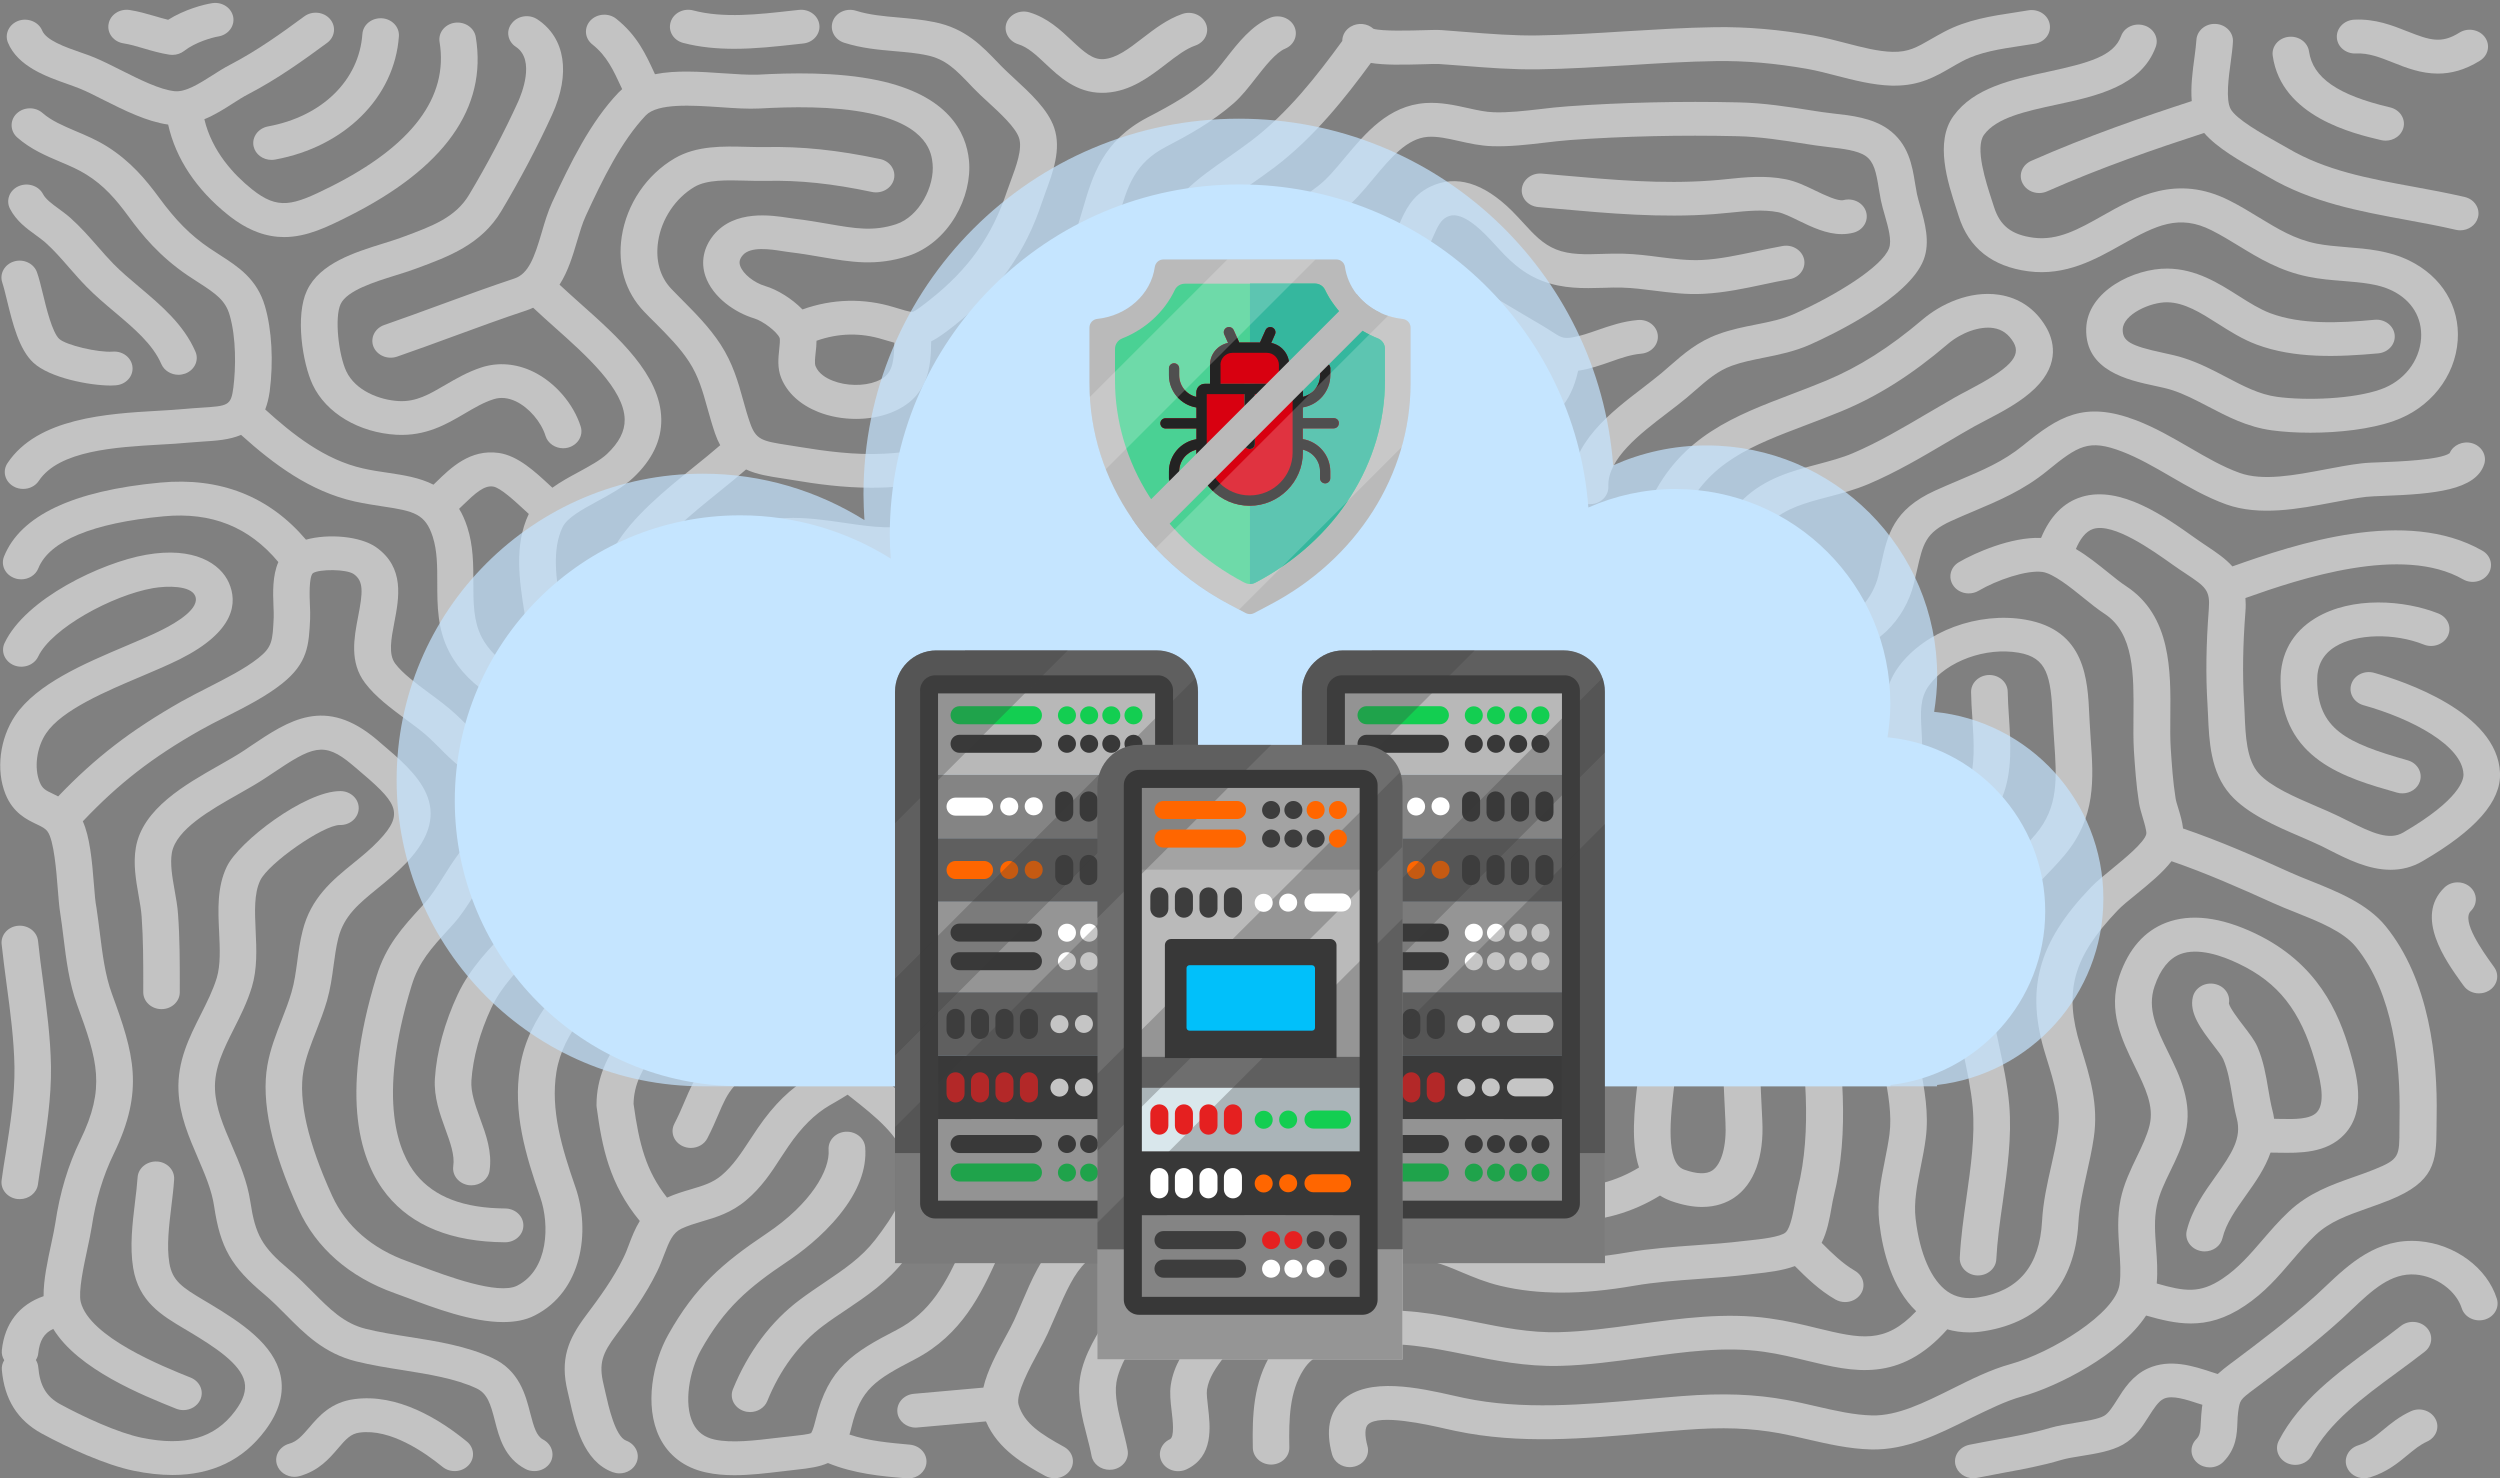 <svg enable-background="new 0 0 230 136" viewBox="0 0 230 136" xmlns="http://www.w3.org/2000/svg"><rect x="0" y="0" width="230" height="136" fill="#808080" stroke="none"/><g fill="#eaeaea" opacity=".63"><path d="m52.94 109.22c-1.24-3.58-2.31-7.09-1.75-10.59.62-3.8 3.47-6.46 6.49-9.29.38-.36.77-.72 1.15-1.08.49-.47 1.06-.97 1.66-1.5 2.63-2.31 5.9-5.19 6.45-8.76.79-5.19-7.1-7.65-9.54-8.28-2.05-.53-4.14-.48-6.15-.42-1.93.05-3.75.1-5.31-.38-1.15-.35-2.01-1.21-2.99-2.21-.31-.32-.63-.64-.98-.96-.74-.69-1.62-1.35-2.48-1.98-1.2-.89-2.44-1.8-3.13-2.72-.64-.85-.37-2.28-.08-3.79.43-2.25.97-5.04-1.67-6.91-1.46-1.03-4.41-1.27-6.46-.7-3.4-4-7.91-5.77-13.42-5.25-8.02.75-12.85 3.04-14.36 6.8-.32.81.12 1.7 1 2 .19.07.39.1.58.1.69 0 1.33-.39 1.58-1.02 1.01-2.51 4.99-4.17 11.54-4.78 4.39-.41 7.84.97 10.54 4.21-.55 1.25-.5 2.81-.45 4.05.02.41.03.8.02 1.07-.1 2.13-.13 2.7-1.42 3.72-1.24.98-2.94 1.84-4.58 2.68-.84.43-1.71.87-2.51 1.32-4.61 2.62-7.88 5.13-11.32 8.72-.16-.08-.32-.16-.46-.23-.7-.33-.99-.47-1.24-1.09-.53-1.31-.28-3.19.59-4.48 1.44-2.15 5.51-3.87 8.78-5.25 1.28-.54 2.49-1.06 3.52-1.57 5.15-2.59 5.3-5.25 4.52-7.03-.78-1.76-3.18-3.36-7.62-2.58-4.1.72-11.09 4.03-13.02 8.12-.37.79.02 1.7.87 2.05.85.34 1.85-.02 2.22-.8 1.23-2.61 6.84-5.65 10.57-6.3 1.33-.23 3.45-.24 3.87.7.5 1.14-1.67 2.45-3.01 3.12-.92.47-2.08.96-3.31 1.48-3.87 1.64-8.26 3.5-10.24 6.44-1.42 2.11-1.77 5-.89 7.2.7 1.75 1.99 2.36 2.85 2.77.53.25.82.4 1.03.69.58.79.81 3.67.93 5.22.07.87.13 1.63.22 2.22.12.74.21 1.49.31 2.29.25 2.06.52 4.18 1.26 6.22 1.89 5.14 2.63 7.61.29 12.43-1.13 2.32-1.88 4.82-2.3 7.63-.07.48-.21 1.14-.36 1.84-.35 1.63-.74 3.42-.72 4.89-2.23.77-3.58 2.5-3.84 4.96-.04.34.05.66.22.93-.17.26-.25.58-.22.9.24 2.71 1.44 4.62 3.66 5.84 2.4 1.31 5.89 2.9 8.47 3.43 1.26.26 2.45.39 3.56.39 3.64 0 6.51-1.38 8.55-4.12 1.28-1.71 1.75-3.41 1.4-5.04-.61-2.85-3.57-4.83-6.54-6.61-.16-.1-.33-.19-.49-.29-2.02-1.2-2.93-1.8-3.2-3.45-.26-1.56-.03-3.44.19-5.25.1-.81.2-1.64.25-2.43.06-.86-.65-1.6-1.57-1.65-.93-.05-1.73.6-1.79 1.45-.05.72-.14 1.48-.24 2.28-.24 2.01-.49 4.09-.17 6.06.51 3.11 2.64 4.37 4.71 5.6l.47.28c2.37 1.42 4.71 2.95 5.07 4.61.17.79-.11 1.66-.87 2.67-1.86 2.5-4.6 3.29-8.6 2.46-2.19-.45-5.4-1.94-7.49-3.08-1.28-.7-1.87-1.69-2.02-3.41-.02-.24-.1-.46-.22-.66.12-.19.2-.39.22-.62.12-1.16.54-1.86 1.38-2.24 2.28 3.73 8.23 6.11 11.3 7.34.22.09.45.13.67.13.65 0 1.27-.35 1.55-.94.37-.79-.02-1.7-.88-2.05-2.54-1.02-9.3-3.72-10.11-6.95-.24-.96.27-3.3.6-4.85.16-.75.31-1.45.4-2.02.38-2.51 1.04-4.73 2.04-6.78 2.84-5.85 1.84-9.23-.17-14.7-.63-1.72-.86-3.59-1.11-5.57-.1-.78-.2-1.6-.32-2.39-.1-.48-.16-1.22-.22-2-.19-2.45-.4-4.5-1.03-5.92 3.3-3.48 6.39-5.88 10.8-8.38.73-.41 1.52-.82 2.37-1.24 1.79-.91 3.65-1.85 5.15-3.04 2.4-1.9 2.48-3.6 2.59-5.95.02-.4 0-.84-.02-1.32-.03-.7-.1-2.57.28-2.9.58-.38 3.08-.39 3.76.09.92.65.83 1.68.4 3.89-.38 1.98-.81 4.21.63 6.12.97 1.29 2.4 2.34 3.78 3.37.82.6 1.59 1.17 2.19 1.74.3.28.58.57.89.87 1.14 1.16 2.44 2.46 4.43 3.07 2.12.65 4.33.59 6.46.53 1.85-.05 3.59-.09 5.15.31 2.81.72 7.46 2.56 7.11 4.85-.38 2.5-3.07 4.86-5.44 6.95-.63.55-1.22 1.07-1.76 1.58-.37.35-.75.71-1.12 1.06-3.27 3.05-6.65 6.21-7.43 11.01-.67 4.16.5 8.05 1.87 12 .86 2.48.77 6.64-2.13 8.11-1.75.89-6.53-.91-8.83-1.77-.47-.18-.89-.34-1.26-.47-3.26-1.16-5.66-3.24-6.93-6.02-2.24-4.92-3.13-8.79-2.64-11.53.21-1.2.68-2.39 1.17-3.64.35-.9.71-1.82.99-2.78.32-1.11.47-2.2.61-3.26.12-.87.23-1.69.43-2.49.52-2.07 1.89-3.18 3.62-4.59.86-.7 1.75-1.43 2.62-2.33 4.79-5.03.98-8.24-2.38-11.08l-.3-.26c-4.77-4.04-8.1-1.79-11.63.58l-.56.38c-.64.43-1.45.89-2.31 1.38-3.14 1.78-7.06 4-7.68 7.56-.26 1.5 0 2.98.25 4.42.12.69.24 1.35.28 1.95.15 2.07.15 4.21.15 6.28v.68c0 .86.76 1.55 1.68 1.55.93 0 1.68-.7 1.68-1.56v-.68c0-2.12 0-4.31-.16-6.48-.05-.75-.19-1.51-.32-2.24-.22-1.24-.42-2.42-.25-3.42.38-2.15 3.56-3.95 6.12-5.4.92-.52 1.78-1.01 2.53-1.51l.57-.38c3.68-2.47 4.75-3.03 7.37-.81l.31.26c3.75 3.17 4.63 4.11 2.12 6.73-.72.76-1.53 1.42-2.32 2.06-1.92 1.56-3.91 3.18-4.67 6.22-.24.95-.37 1.89-.49 2.8-.14 1-.26 1.94-.53 2.85-.24.83-.56 1.66-.9 2.53-.52 1.33-1.06 2.71-1.32 4.19-.59 3.32.37 7.78 2.86 13.24 1.63 3.58 4.68 6.24 8.82 7.72.35.13.76.28 1.2.44 2.49.94 5.92 2.23 8.81 2.23 1.07 0 2.06-.17 2.91-.61 4.34-2.2 5.16-7.72 3.74-11.8z"/><path d="m49.97 132.44c-.61-.32-.85-1.13-1.19-2.44-.42-1.65-1-3.91-3.47-5.06-2.39-1.11-5.09-1.54-7.71-1.95-1.41-.22-2.73-.43-3.96-.74-2.01-.5-3.33-1.84-4.86-3.38-.68-.69-1.39-1.4-2.2-2.08-2.46-2.06-3.09-3.17-3.55-6.24-.28-1.86-1-3.54-1.7-5.16-.76-1.76-1.47-3.42-1.55-5.14-.09-1.98.8-3.74 1.74-5.61.61-1.2 1.23-2.45 1.65-3.83.51-1.69.43-3.46.35-5.18-.08-1.75-.16-3.41.42-4.63.76-1.59 5.8-5.1 7.32-5.1h.02c.93.02 1.7-.67 1.72-1.53s-.72-1.57-1.65-1.59c-.02 0-.04 0-.06 0-3.22 0-9.32 4.63-10.43 6.96-.9 1.88-.8 3.99-.7 6.02.07 1.54.14 3-.22 4.21-.35 1.14-.89 2.21-1.46 3.35-1.07 2.12-2.18 4.32-2.06 7.05.1 2.25.96 4.24 1.79 6.17.65 1.52 1.27 2.95 1.49 4.44.57 3.81 1.57 5.55 4.63 8.11.69.58 1.31 1.21 1.97 1.87 1.73 1.75 3.51 3.55 6.48 4.29 1.38.34 2.85.58 4.27.8 2.37.38 4.83.77 6.77 1.67 1.02.47 1.31 1.44 1.71 2.99.39 1.52.87 3.41 2.8 4.43.26.14.55.2.83.2.59 0 1.16-.28 1.47-.79.43-.73.15-1.68-.66-2.11z"/><path d="m186.04 128.47c3.18-.88 9.04-3.82 11.4-7.44 1.4.4 2.74.73 4.12.73 1.56 0 3.16-.42 4.95-1.62 1.83-1.22 3.1-2.7 4.32-4.13.73-.85 1.41-1.64 2.2-2.39 1.32-1.24 2.92-1.8 4.78-2.46.66-.23 1.35-.48 2.05-.76 4.09-1.66 4.3-3.5 4.3-6.61 0-.34 0-.7.01-1.09.1-5.23-.64-12.51-4.69-17.49-1.69-2.08-4.45-3.18-6.89-4.16-.68-.27-1.32-.53-1.9-.79-3.26-1.48-6.48-2.89-9.85-4.04-.07-.64-.26-1.27-.44-1.86-.11-.35-.22-.71-.25-.94-.24-1.51-.34-3.05-.44-4.54-.06-.91-.05-1.93-.04-3 .04-4.11.1-9.23-4.08-11.96-.48-.31-1.06-.78-1.68-1.28-.92-.74-1.9-1.53-2.93-2.13.35-.84.87-1.62 1.6-1.85 1.87-.58 5.42 1.95 7.33 3.31.43.31.83.57 1.19.81 1.81 1.21 2.25 1.5 2.11 3.27-.25 3.23-.29 6.1-.12 8.79.02.32.03.65.05 1 .1 2.32.22 5.2 2.05 7.27 1.56 1.76 4.18 2.89 6.49 3.88.69.3 1.34.58 1.9.85.27.13.54.27.81.41 1.56.79 3.5 1.77 5.55 1.77.97 0 1.97-.22 2.95-.8 4.89-2.85 7.22-5.5 7.11-8.11-.23-5.59-8.92-8.46-11.58-9.21-.89-.25-1.83.21-2.1 1.04-.27.82.23 1.69 1.12 1.94 4.5 1.26 9.09 3.72 9.2 6.35.02.49-.32 2.32-5.54 5.36-1.28.75-2.84.06-5.08-1.07-.3-.15-.59-.3-.87-.43-.63-.31-1.32-.6-2.04-.91-1.98-.85-4.23-1.82-5.31-3.03-1.12-1.26-1.21-3.47-1.29-5.42-.02-.36-.03-.71-.05-1.05-.16-2.56-.12-5.3.12-8.4.04-.46.03-.88 0-1.26 5.03-1.79 14.43-4.92 20.02-1.72.79.45 1.83.23 2.32-.5s.25-1.69-.55-2.14c-6.99-4-17.11-.64-22.99 1.45-.63-.71-1.44-1.26-2.31-1.84-.35-.24-.72-.48-1.11-.76-2.74-1.95-6.89-4.9-10.47-3.79-1.64.51-2.89 1.78-3.71 3.77-2.75-.11-6.09 1.37-7.56 2.23-.79.46-1.02 1.42-.52 2.15s1.54.94 2.33.48c1.69-.99 4.42-1.93 5.88-1.73.99.14 2.6 1.43 3.77 2.38.68.55 1.33 1.07 1.94 1.47 2.73 1.78 2.69 5.65 2.66 9.38-.01 1.13-.02 2.2.04 3.22.1 1.48.21 3.17.47 4.81.07.43.21.89.34 1.33s.38 1.25.33 1.52c-.17.77-2.02 2.28-3.12 3.18-.76.62-1.47 1.2-1.99 1.74-4.87 5.07-6.03 9.39-4.16 15.4l.03.1c.78 2.5 1.45 4.66 1.1 7.06-.15 1.05-.38 2.06-.62 3.12-.36 1.59-.73 3.23-.83 5.01-.23 4.14-2.15 6.43-5.85 7.02-1.13.18-2.07 0-2.85-.54-1.48-1.03-2.55-3.46-2.93-6.67-.19-1.56.14-3.17.48-4.87.17-.83.34-1.7.45-2.57.3-2.28-.12-4.5-.52-6.64-.16-.87-.32-1.69-.42-2.51-.4-3.07-.61-6.36-.62-9.79 0-.2 0-.39-.01-.58-.02-1.24-.01-1.82.52-2.43.26-.31.79-.66 1.29-.99.58-.39 1.19-.8 1.71-1.31 1.11-1.1 3.82-4 5.09-7.12.95-2.34.77-5.05.61-7.45-.05-.8-.1-1.55-.11-2.25-.01-.85-.76-1.54-1.68-1.54-.01 0-.01 0-.02 0-.93.01-1.68.71-1.67 1.57.01.78.06 1.61.12 2.41.14 2.19.29 4.45-.4 6.17-.74 1.83-2.34 4.05-4.4 6.09-.3.29-.74.59-1.22.91-.45.3-.91.61-1.33.97-1.03-.73-2.03-1.49-2.11-2.32-.1-1 .66-1.81 1.91-3.03.42-.41.86-.84 1.26-1.3 1.85-2.16 1.72-4.44 1.61-6.44-.09-1.56-.16-2.92.69-4.07 1.66-2.25 5.21-3.54 8.26-3.01 2.61.45 2.95 2.15 3.12 5.93l.03.59c.03.57.07 1.14.11 1.69.23 3.34.41 5.98-1.7 8.48-.61.72-1.32 1.46-2.08 2.24-2.46 2.54-5.26 5.42-5.58 9.07-.26 2.98.36 5.88.97 8.7.38 1.78.74 3.46.89 5.13.23 2.63-.18 5.49-.57 8.26-.26 1.83-.53 3.72-.62 5.57-.04.86.68 1.59 1.6 1.63h.08c.89 0 1.64-.65 1.68-1.48.09-1.72.33-3.46.6-5.31.41-2.93.84-5.96.59-8.91-.16-1.85-.56-3.7-.94-5.48-.59-2.72-1.14-5.3-.92-7.84.23-2.61 2.52-4.97 4.73-7.25.8-.82 1.55-1.6 2.23-2.41 2.9-3.44 2.65-7.07 2.4-10.59-.04-.54-.07-1.08-.1-1.64l-.03-.57c-.15-3.33-.36-7.89-5.87-8.85-4.35-.76-9.26 1.06-11.67 4.32-1.49 2.02-1.37 4.12-1.27 5.98.1 1.74.17 3.11-.89 4.36-.3.35-.67.71-1.06 1.09-1.36 1.33-3.06 2.98-2.82 5.45.22 2.25 2.2 3.65 3.64 4.67.04.03.08.05.11.08-.18.78-.17 1.55-.16 2.31 0 .17.01.35.01.54.01 3.55.23 6.97.65 10.15.12.9.29 1.8.45 2.67.38 2.01.73 3.91.49 5.74-.1.77-.26 1.55-.42 2.37-.37 1.85-.75 3.76-.51 5.78.31 2.6 1.16 5.98 3.39 8.11-2.88 3.07-5.14 2.52-9.11 1.56-1.3-.32-2.78-.68-4.39-.9-4.03-.57-8.15 0-12.13.54-2.51.35-4.89.67-7.22.73-2.72.07-5.21-.44-7.85-.97-3.35-.68-6.81-1.38-10.75-.84l-.48.06c-2.7.36-5.49.73-7.34 3.63-1.73 2.72-1.82 5.82-1.76 8.77.02.85.77 1.53 1.68 1.53h.03c.93-.02 1.67-.73 1.65-1.58-.05-2.61.01-5.12 1.3-7.14.98-1.54 2.36-1.79 4.91-2.13l.49-.07c3.33-.45 6.34.16 9.53.8 2.72.55 5.53 1.12 8.66 1.04 2.53-.06 5.12-.42 7.63-.76 3.9-.54 7.59-1.04 11.12-.54 1.43.2 2.76.53 4.04.84 4.16 1.01 8.46 2.06 12.85-2.9.64.18 1.31.28 2.01.28.46 0 .93-.04 1.41-.12 5.26-.84 8.33-4.36 8.64-9.93.09-1.54.42-2.99.76-4.53.24-1.07.49-2.18.66-3.34.45-3.05-.36-5.62-1.2-8.34l-.03-.1c-1.56-5.01-.69-8.16 3.44-12.48.38-.4 1.02-.92 1.7-1.47 1.15-.94 2.4-1.95 3.24-3.04 3.17 1.09 6.25 2.45 9.37 3.86.65.29 1.33.57 2.05.85 2.15.86 4.38 1.75 5.54 3.17 3.48 4.27 4.1 10.82 4.02 15.56-.01.41-.01.79-.01 1.14 0 2.57 0 2.84-2.29 3.77-.62.25-1.27.48-1.9.7-2.04.72-4.15 1.46-5.98 3.18-.92.86-1.69 1.76-2.44 2.63-1.14 1.32-2.21 2.57-3.66 3.54-2.09 1.4-3.48 1.19-6.06.45.1-1.14.02-2.25-.06-3.32-.1-1.34-.19-2.6.07-3.83.22-1.09.72-2.12 1.25-3.21s1.07-2.21 1.38-3.47c.69-2.79-.51-5.25-1.57-7.41s-1.98-4.03-1.27-6.1c.53-1.56 1.33-2.56 2.37-2.96 1.62-.62 3.82.13 5.37.88 3.65 1.74 5.67 4.31 7 8.89.39 1.33 1.1 3.81.19 4.78-.62.66-2.04.64-3.4.61-.17 0-.35 0-.53-.01-.03-.24-.08-.47-.14-.72-.17-.65-.28-1.31-.4-2.01-.21-1.26-.43-2.57-1-3.9-.26-.6-.74-1.22-1.29-1.94-.44-.57-1.24-1.62-1.33-2.05.15-.8-.4-1.59-1.28-1.78-.91-.2-1.81.32-2.03 1.16-.38 1.51.77 3.01 1.88 4.46.36.46.8 1.04.91 1.3.43 1 .61 2.08.8 3.21.12.73.25 1.49.45 2.26.46 1.79-.45 3.19-1.97 5.33-1.02 1.43-2.17 3.05-2.64 4.98-.2.84.37 1.67 1.28 1.86.12.03.25.04.37.04.77 0 1.47-.49 1.64-1.22.33-1.37 1.22-2.62 2.16-3.94.85-1.19 1.76-2.48 2.26-3.93.25 0 .51 0 .78.01 1.84.03 4.37.08 6.02-1.69 2.08-2.22 1.1-5.6.51-7.63-1.05-3.61-2.98-8.11-8.71-10.85-3.19-1.52-5.95-1.85-8.21-.99-2 .77-3.44 2.41-4.29 4.89-1.1 3.21.24 5.92 1.41 8.32.96 1.97 1.8 3.66 1.36 5.44-.24.96-.69 1.9-1.17 2.89-.58 1.21-1.19 2.46-1.49 3.9-.33 1.62-.22 3.14-.12 4.62.08 1.13.16 2.2.02 3.22-.36 2.69-6.32 6.29-10.01 7.32-1.85.51-3.65 1.41-5.39 2.28-2.58 1.28-5.02 2.5-7.36 2.45-1.67-.04-3.38-.43-5.19-.85-.87-.2-1.77-.41-2.66-.57-2.91-.54-5.88-.65-9.64-.36-1.16.09-2.35.2-3.5.3-5.51.49-11.21 1-16.56-.13-.27-.06-.58-.13-.91-.2-3.15-.71-7.9-1.79-10.29.43-1.21 1.13-1.53 2.79-.94 4.96.19.71.88 1.18 1.63 1.18.14 0 .27-.02.41-.05.9-.21 1.45-1.05 1.22-1.89-.27-.99-.25-1.72.06-2 1.05-.97 5.44.02 7.1.4.35.08.68.15.96.21 5.88 1.24 11.86.71 17.64.19 1.14-.1 2.31-.21 3.45-.29 3.47-.27 6.07-.17 8.7.31.81.15 1.63.34 2.5.54 1.91.44 3.89.9 5.93.95 3.23.08 6.18-1.4 9.04-2.82 1.75-.85 3.33-1.64 4.85-2.06z"/><path d="m227.25 81.6c-.68-.59-1.74-.56-2.38.07-2.75 2.69.15 6.74 1.54 8.68l.24.33c.32.46.86.71 1.41.71.32 0 .64-.08.92-.25.78-.47 1-1.43.49-2.15l-.25-.35c-.77-1.08-2.82-3.93-1.9-4.83.64-.64.6-1.62-.07-2.21z"/><path d="m179.72 10.67c-1.74 2.4-.53 6.11.27 8.56.08.23.15.45.21.65.92 2.93 3.08 4.64 6.41 5.08 3.44.45 6.18-1.1 8.6-2.46 3.18-1.8 5.28-2.82 8.28-1.3.87.44 1.7.95 2.49 1.43 1.85 1.13 3.77 2.3 6.39 2.83 1.07.22 2.15.31 3.2.39 1.66.14 3.23.26 4.49.88 1.83.89 2.8 2.5 2.68 4.4-.14 2.11-1.6 3.95-3.71 4.69-2.55.9-6.85 1.05-9.54.69-1.64-.22-3.12-1-4.68-1.82-1.22-.64-2.48-1.3-3.92-1.76-.6-.19-1.24-.33-1.93-.48-2.97-.64-3.69-1.06-3.67-2.14.03-1.38 2.53-2.52 4.09-2.5 1.59.02 3.08.96 4.65 1.96 1.12.71 2.27 1.44 3.58 1.93 3.49 1.3 7.44 1.15 11.19.81.93-.09 1.6-.85 1.51-1.7s-.92-1.48-1.84-1.39c-3.32.31-6.78.45-9.59-.6-.96-.36-1.92-.96-2.93-1.6-1.83-1.16-3.91-2.48-6.53-2.51-3.06-.04-7.41 2.06-7.49 5.55-.09 3.87 3.9 4.72 6.28 5.23.6.13 1.16.25 1.59.39 1.14.36 2.21.93 3.35 1.52 1.76.92 3.59 1.88 5.85 2.19 1.04.14 2.26.22 3.55.22 2.62 0 5.52-.32 7.68-1.08 3.35-1.17 5.65-4.08 5.88-7.41.21-3.13-1.46-5.88-4.46-7.35-1.87-.91-3.85-1.08-5.77-1.23-.98-.08-1.91-.16-2.77-.33-2.01-.41-3.51-1.33-5.26-2.39-.85-.52-1.73-1.06-2.72-1.56-4.87-2.48-8.64-.34-11.67 1.37-2.21 1.25-4.13 2.33-6.37 2.04-2.04-.27-3.1-1.1-3.65-2.86-.07-.21-.14-.44-.22-.68-.5-1.54-1.55-4.75-.69-5.93 1.15-1.58 3.83-2.16 6.66-2.77 3.67-.79 7.82-1.69 9.14-5.32.3-.81-.18-1.7-1.06-1.97s-1.84.16-2.13.98c-.68 1.85-2.99 2.47-6.72 3.28-3.36.73-6.82 1.47-8.7 4.07z"/><path d="m181.01 35.94c-.43.22-.84.44-1.19.64-.84.48-1.69.98-2.51 1.46-2.22 1.31-4.51 2.66-6.84 3.65-1.03.44-2.12.72-3.27 1.03-2.35.62-4.78 1.27-6.81 3.2-.48.45-4.62 4.53-3.19 7.91 1.39 3.3 7.91 5.67 10.4 6.11.41.07.81.11 1.2.11 3.71 0 6.47-3.1 7.27-6.34.11-.43.2-.84.29-1.23.55-2.45.78-3.47 3.15-4.55.7-.32 1.41-.62 2.1-.91 2.25-.95 4.57-1.93 6.72-3.69 2.87-2.34 3.83-2.96 6.89-1.79 1.51.58 2.93 1.4 4.43 2.27 1.62.94 3.3 1.92 5.15 2.59 3.07 1.1 6.66.42 9.83-.18 1.1-.21 2.13-.4 3.06-.51.32-.04.96-.06 1.63-.09 4.59-.17 8.46-.51 9.23-2.92.26-.82-.25-1.69-1.14-1.93-.84-.23-1.73.18-2.04.92-.85.63-4.85.78-6.18.83-.81.03-1.45.05-1.92.11-1.06.12-2.16.33-3.32.55-2.84.54-5.78 1.1-7.92.32-1.55-.56-3.02-1.41-4.58-2.32-1.56-.9-3.16-1.84-4.94-2.52-4.79-1.82-7.13-.33-10.41 2.34-1.78 1.45-3.69 2.26-5.89 3.19-.71.3-1.44.61-2.19.95-3.84 1.75-4.36 4.05-4.95 6.71-.08.37-.17.76-.27 1.17-.43 1.73-2.04 4.31-4.55 3.87-2.48-.43-7.22-2.62-7.88-4.18-.41-.97.95-3.16 2.47-4.61 1.41-1.34 3.23-1.83 5.33-2.38 1.22-.32 2.48-.66 3.74-1.19 2.54-1.08 4.93-2.49 7.25-3.86.81-.48 1.64-.97 2.46-1.43.31-.17.69-.37 1.09-.58 1.44-.75 3.24-1.69 4.51-2.93 2.41-2.35 1.66-4.57.99-5.69-.97-1.63-2.45-2.64-4.28-2.92-2.74-.42-5.42.89-7.02 2.25-3.06 2.6-5.89 4.39-8.91 5.65-1.05.44-2.11.84-3.13 1.23-5.26 2-10.22 3.88-13.04 9.84-.12.25-.23.49-.34.72-.99 2.17-1.24 2.58-3.07 2.47-2.77-.16-5.14-1.29-6.51-3.11-.75-.99-.93-2.27-1.13-3.62-.11-.79-.23-1.62-.48-2.44 2.72-1.6 4.2-2.92 4.89-6 .02 0 .03 0 .05-.01 1.09-.17 2.04-.51 2.96-.83.95-.34 1.86-.65 2.79-.73s1.61-.83 1.53-1.69-.9-1.49-1.83-1.41c-1.4.12-2.62.55-3.69.92-.81.28-1.57.55-2.34.68-.85.14-1.05.01-2.01-.61-.25-.16-.51-.33-.82-.51-.58-.34-1.15-.68-1.73-1.02-3.18-1.87-6.19-3.64-8.8-5.96.21-.38.38-.77.54-1.14.42-.96.71-1.57 1.28-1.84.35-.17 1.29-.61 3.49 1.57.33.33.64.66.97 1.02 1.12 1.23 2.29 2.49 4.25 3.27 1.94.77 3.91.71 5.65.66.62-.02 1.2-.04 1.77-.02.97.03 1.94.15 2.96.28 1.44.18 2.94.38 4.53.29 1.92-.1 3.76-.49 5.54-.87.81-.17 1.58-.34 2.36-.47.91-.16 1.51-.98 1.34-1.82-.18-.84-1.06-1.4-1.97-1.24-.84.15-1.67.33-2.48.5-1.72.36-3.34.71-4.97.79-1.26.06-2.53-.1-3.88-.27-1.07-.14-2.17-.28-3.33-.31-.68-.02-1.34 0-1.97.02-1.52.05-2.96.09-4.21-.41-1.23-.49-2.06-1.39-3.01-2.43-.34-.37-.69-.75-1.07-1.13-2.62-2.59-5.14-3.34-7.49-2.22-1.71.81-2.35 2.27-2.86 3.44-.3.68-.58 1.32-.96 1.57-.48.32-1.14.51-1.9.74-1.04.31-2.22.66-3.29 1.45-2.06 1.53-3.41 3.63-4.47 5.48-.43.76-.12 1.7.71 2.1.25.12.52.18.78.18.61 0 1.19-.3 1.49-.83.89-1.57 2.02-3.33 3.6-4.51.58-.43 1.33-.65 2.2-.91.65-.19 1.37-.41 2.06-.74 2.87 2.55 6.16 4.49 9.35 6.36.57.33 1.14.67 1.71 1.01.26.16.5.31.71.45.36.23.72.46 1.12.66-.46 1.88-1.32 2.64-3.19 3.74-.07-.06-.13-.13-.21-.19l-.27-.23c-3.18-2.72-6.79-5.81-11.04-7.3-.87-.31-1.84.1-2.17.9s.1 1.7.97 2.01c3.64 1.28 6.99 4.15 9.95 6.68l.27.23c.84.72 1.03 1.79 1.27 3.48.23 1.58.49 3.38 1.71 5 1.96 2.6 5.27 4.21 9.07 4.43 4.27.25 5.35-2.1 6.38-4.36.1-.22.21-.45.32-.69 2.27-4.81 6.23-6.31 11.24-8.21 1.05-.4 2.13-.81 3.23-1.26 3.37-1.39 6.49-3.36 9.82-6.2 1.26-1.07 2.94-1.66 4.19-1.47.8.12 1.41.56 1.87 1.34.71 1.27-.35 2.38-4.25 4.42z"/><path d="m214.86 59.48c1.93-1.18 5.42-1.26 8.13-.18.85.34 1.85-.02 2.22-.81s-.02-1.7-.88-2.05c-3.09-1.23-7.95-1.62-11.33.44-2.11 1.29-3.21 3.28-3.19 5.75.06 7.27 5.97 8.94 10.71 10.29.17.05.33.07.5.07.72 0 1.39-.43 1.61-1.1.27-.82-.23-1.69-1.12-1.94-5.63-1.6-8.29-2.85-8.33-7.34-.01-1.41.54-2.43 1.68-3.13z"/><path d="m47.46 4.31c1.83 1.21.49 4.41.21 5.04-1.25 2.75-2.85 5.79-4.51 8.56-1.26 2.11-3.39 2.89-6.09 3.89l-.25.09c-.44.16-.98.33-1.56.51-2.6.81-5.84 1.81-7.02 4.33-1.09 2.31-.41 6.68.53 8.67 1.23 2.61 4.26 4.41 7.72 4.6 2.69.14 4.59-.97 6.27-1.96.89-.52 1.73-1.02 2.65-1.31.65-.21 1.34-.14 2.06.2 1.2.58 2.32 1.88 2.72 3.18.21.68.89 1.13 1.62 1.13.15 0 .31-.02.46-.06.89-.24 1.41-1.1 1.16-1.92-.66-2.12-2.39-4.11-4.41-5.08-1.55-.74-3.19-.87-4.72-.38-1.28.42-2.33 1.03-3.34 1.62-1.49.87-2.67 1.56-4.27 1.48-1.81-.1-4-.98-4.83-2.74-.71-1.51-1.1-4.96-.52-6.19.59-1.25 3.14-2.04 5-2.62.62-.19 1.21-.38 1.74-.57l.25-.09c2.93-1.08 5.95-2.19 7.79-5.27 1.71-2.86 3.37-6.01 4.67-8.86 1.73-3.79 1.22-7.08-1.35-8.78-.76-.5-1.81-.34-2.35.36-.57.69-.39 1.67.37 2.17z"/><path d="m104.97 111.81c-7.26-.62-9.15 3.79-10.97 8.05-.22.53-.46 1.07-.7 1.61-.19.41-.48.96-.8 1.54-.77 1.43-1.67 3.08-2.03 4.65l-6.39.57c-.93.08-1.61.84-1.52 1.7.08.8.82 1.41 1.68 1.41.05 0 .11 0 .16-.01l6.31-.56c1.1 2.6 3.58 3.99 5.44 5.01.27.15.57.22.87.22.57 0 1.13-.27 1.45-.76.48-.74.22-1.69-.58-2.13-2.12-1.17-3.66-2.14-4.18-3.87-.29-.98 1.07-3.49 1.8-4.84.34-.63.66-1.23.89-1.74.25-.57.49-1.12.73-1.66 1.93-4.51 2.98-6.48 7.53-6.09 1.99.17 4.82 1.39 6.12 3.13.62.84.8 1.67.54 2.53s-.84 1.64-1.45 2.46c-.88 1.18-1.88 2.53-2.16 4.4-.11.74-.02 1.54.08 2.38.11.9.28 2.39-.16 2.6-.83.39-1.16 1.33-.74 2.09.42.77 1.44 1.07 2.27.68 2.51-1.18 2.19-3.91 1.98-5.71-.07-.62-.15-1.26-.1-1.61.17-1.14.84-2.04 1.6-3.07.71-.95 1.51-2.03 1.92-3.39.53-1.76.18-3.54-1.01-5.14-1.94-2.6-5.79-4.21-8.58-4.45z"/><path d="m219.06 12.89c.14.03.28.05.42.05.75 0 1.44-.47 1.63-1.17.23-.83-.32-1.68-1.22-1.89-4.81-1.13-7.11-2.72-7.46-5.15-.12-.85-.97-1.45-1.89-1.34s-1.57.89-1.45 1.74c.79 5.61 7.46 7.17 9.97 7.76z"/><path d="m118.49 116.96c2.59 1.44 5.75.46 8.29-.32.94-.29 1.82-.56 2.53-.67 1.89-.3 3.33.3 5.15 1.07 1.1.46 2.24.94 3.59 1.26 1.76.42 3.61.62 5.63.62 2.03 0 4.22-.21 6.65-.63 1.97-.34 3.93-.48 6-.63 1.49-.11 3.04-.22 4.59-.41.18-.02.38-.04.59-.07 1.09-.12 2.45-.27 3.62-.7 1.09 1.09 2.23 2.21 3.72 3.07.28.16.59.24.9.24.56 0 1.11-.26 1.43-.73.5-.73.26-1.69-.53-2.15-1.13-.66-2.07-1.58-3.06-2.57.51-1.01.73-2.21.91-3.24.07-.39.13-.75.2-1.02 1.51-6.03.73-12.28-.02-18.32-.15-1.18-.3-2.4-.43-3.58-.22-1.97-1.16-3.99-2.07-5.94-1.92-4.1-2.94-6.78-.87-9.26.33-.4.84-.74 1.38-1.09 1.27-.84 3-1.99 2.95-4.53-.08-3.79-3.6-4.68-5.93-5.26-.68-.17-1.33-.33-1.85-.54-1.4-.54-2.6-1.42-3.88-2.35-1.15-.84-2.33-1.71-3.74-2.38-2.03-.97-4.19-1.09-6.28-1.2-1.37-.08-2.66-.15-3.83-.45-3.72-.98-6.41-2.66-8.22-5.14-.9-1.23-1.45-2.65-2.02-4.16-.59-1.55-1.21-3.15-2.26-4.64-3.12-4.44-7.52-5.3-11.78-6.12-2.16-.42-4.2-.82-6.11-1.67.03-.28.05-.58.07-.92.02-.33.04-.71.08-1.16.12-1.37.6-2.89 1.43-4.54 1.27-2.49 3.27-3.89 5.59-5.52.81-.57 1.65-1.16 2.51-1.82 1.09-.85 2.04-1.98 2.95-3.08 1.58-1.9 3.08-3.68 4.99-3.82.87-.06 1.83.15 2.84.38.98.22 2 .45 3.11.48 1.62.05 3.22-.14 4.76-.32.84-.1 1.63-.19 2.42-.25 4.89-.35 10.19-.47 15.34-.35 2.1.05 4.17.37 6.36.72l.86.13c.4.06.83.11 1.25.16 1.22.14 2.6.3 3.34.81.77.54.97 1.49 1.21 2.99.06.35.12.72.19 1.08.09.45.23.92.36 1.38.31 1.09.67 2.32.39 3.05-.64 1.69-4.86 4.31-8.71 6.03-1.09.49-2.28.73-3.54.98-1.11.22-2.26.45-3.42.87-1.92.69-3.22 1.82-4.48 2.92-.24.21-.49.43-.75.65-.49.41-1.07.85-1.68 1.33-3.02 2.31-6.79 5.18-6.61 9.26.04.86.82 1.53 1.75 1.49.93-.03 1.65-.76 1.62-1.62-.11-2.54 2.94-4.87 5.39-6.74.65-.5 1.26-.96 1.81-1.42.27-.23.53-.46.79-.68 1.11-.97 2.08-1.81 3.39-2.28.91-.33 1.88-.52 2.91-.73 1.4-.28 2.84-.57 4.3-1.22 2.11-.94 9.09-4.3 10.42-7.8.62-1.63.1-3.43-.31-4.88-.12-.43-.24-.83-.31-1.17-.06-.3-.11-.62-.17-.96-.26-1.63-.59-3.66-2.5-5.01-1.46-1.03-3.4-1.25-4.96-1.42-.4-.05-.77-.09-1.1-.14l-.85-.13c-2.21-.35-4.49-.71-6.84-.76-5.25-.12-10.68 0-15.68.36-.87.06-1.74.16-2.58.26-1.48.17-2.88.33-4.23.29-.76-.02-1.57-.2-2.42-.39-1.22-.27-2.49-.55-3.88-.46-3.41.23-5.54 2.78-7.41 5.02-.84 1.01-1.64 1.97-2.46 2.6-.79.61-1.59 1.18-2.37 1.72-2.45 1.72-4.99 3.49-6.61 6.68-1.01 1.99-1.6 3.88-1.74 5.62-.04.47-.06.88-.09 1.23-.05.85-.08 1.23-.21 1.45-.2.34-.9.91-1.78 1.62-3.2 2.57-6.98 6.09-7.87 10.5-.53 2.66.27 5.07 1.05 7.4.6 1.79 1.16 3.48 1.06 5.13-.12 1.93-1.57 3.73-3.1 5.64-.92 1.14-1.87 2.33-2.55 3.59-2.59 4.78-4.56 7.22-8.42 10.45-.38.32-.92.7-1.49 1.1-1.29.91-2.71 1.91-3.61 3.05-2.42-.47-5.39-.73-7.55 2-.96 1.21-1.54 2.53-2.11 3.81-.55 1.25-1.07 2.42-1.89 3.4-.95 1.12-2.12 2.07-3.36 3.07-1.28 1.03-2.6 2.1-3.73 3.42-.99 1.15-1.43 2.19-1.94 3.39-.26.62-.54 1.26-.93 2.02-.4.78-.04 1.7.8 2.07.23.1.48.15.72.15.63 0 1.24-.33 1.52-.89.44-.85.75-1.58 1.02-2.21.45-1.05.77-1.81 1.45-2.59.94-1.09 2.09-2.02 3.31-3.01 1.31-1.06 2.66-2.15 3.8-3.5 1.11-1.32 1.74-2.75 2.36-4.14.51-1.15.99-2.24 1.71-3.14.83-1.05 1.78-1.2 3.83-.84 0 .54.05 1.08.1 1.58.07.67.13 1.37.04 1.84-.32 1.66-.65 2.72-1.5 3.57-.39.39-.78.69-1.19 1-.88.68-1.88 1.44-2.65 3.04-.74 1.54-.74 1.54-2.33 2.46l-.48.28c-1.81 1.05-3.34 2.55-4.83 4.72-.25.37-.5.74-.74 1.11-.79 1.21-1.54 2.35-2.59 3.24-.82.69-1.7.95-2.81 1.28-.68.2-1.43.42-2.21.77-1.92-2.43-2.57-4.9-3.08-8.62.05-3.51 3.08-6.08 6.29-8.8 1.61-1.37 3.28-2.78 4.54-4.33 1.11-1.37 1.8-2.99 2.46-4.56.69-1.62 1.33-3.16 2.36-4.16.71-.7 2.15-.82 3.68-.94 1.07-.08 2.17-.17 3.2-.47 7.16-2.11 10.27-7.99 13.02-13.18l.2-.37c.43-.81 1-1.56 1.61-2.35 1.16-1.5 2.47-3.2 2.74-5.48.43-3.57-1.44-6.64-3.09-9.34l-.02-.03c.05-.06.09-.13.14-.19.8-1.23 1.32-2.56 1.83-3.85.47-1.2.92-2.34 1.56-3.34.9-1.41 2.1-2.85 3.76-4.52 3.1-3.13 4.28-6.29 5.53-9.63.35-.93.7-1.89 1.11-2.88 1.21-2.94 3.2-4.33 5.72-6.08.76-.53 1.54-1.08 2.37-1.7 3.62-2.76 6.45-6.33 8.82-9.57 1.23.2 2.85.18 4.88.12.56-.02 1.2-.04 1.41-.02.72.05 1.44.11 2.16.16 2.25.18 4.57.36 6.94.33 2.78-.04 5.58-.22 8.29-.38 2.66-.17 5.4-.34 8.08-.38 2.7-.04 5.45.2 8.4.72.83.15 1.7.37 2.62.61 1.67.43 3.39.88 5.15.93h.25c2.32 0 3.75-.83 5.14-1.63.36-.21.72-.42 1.12-.63 1.57-.83 3.44-1.11 5.42-1.41.41-.06.82-.13 1.23-.19.92-.15 1.53-.96 1.36-1.81-.16-.85-1.04-1.41-1.96-1.26-.39.07-.79.13-1.19.19-2.18.33-4.44.67-6.54 1.78-.46.24-.87.48-1.24.69-1.28.74-2.06 1.19-3.51 1.16-1.34-.03-2.79-.41-4.33-.81-.95-.25-1.93-.5-2.9-.68-3.18-.56-6.15-.82-9.09-.78-2.77.04-5.56.22-8.26.38-2.66.17-5.42.34-8.11.38-2.19.03-4.33-.14-6.6-.32-.73-.06-1.46-.12-2.2-.17-.39-.03-.97-.01-1.77.01-1.03.03-3.69.11-4.51-.13-.55-.5-1.41-.6-2.09-.2-.51.3-.78.8-.78 1.32-2.37 3.25-4.98 6.6-8.37 9.18-.76.58-1.52 1.11-2.25 1.62-2.71 1.89-5.28 3.68-6.84 7.46-.43 1.04-.8 2.02-1.15 2.97-1.23 3.29-2.2 5.89-4.83 8.54-1.82 1.84-3.15 3.44-4.17 5.04-.8 1.25-1.32 2.57-1.83 3.86-.47 1.2-.92 2.34-1.55 3.31-.45.7-.96.83-2.42 1.06-.65.1-1.39.22-2.17.46l-.26.08c-2.24.68-4.01 1.22-6.23 1.16-1.15-.03-2.39-.21-3.7-.4-3.46-.51-7.39-1.08-10.74 1.17-1.69 1.14-3.08 2.85-3.8 4.7-.84 2.15-.73 4.31.31 6.1 2.02 3.46 5.82 4.93 9.69 4.93 1.83 0 3.67-.33 5.35-.93.87-.31 1.3-1.21.96-2.01s-1.31-1.2-2.18-.89c-5.07 1.82-9.29.08-10.85-2.58-1.28-2.2.26-5.3 2.51-6.81 2.22-1.49 5.14-1.06 8.23-.61 1.36.2 2.76.4 4.13.44 2.8.08 5.02-.6 7.37-1.31l.26-.08c.55-.17 1.11-.25 1.69-.35.6-.1 1.26-.2 1.91-.41 1.39 2.29 2.74 4.65 2.45 7.1-.18 1.47-1.09 2.66-2.14 4.02-.66.86-1.35 1.75-1.89 2.78l-.2.37c-2.69 5.08-5.23 9.88-11.02 11.58-.67.2-1.54.26-2.46.34-1.99.16-4.26.34-5.85 1.91-1.47 1.45-2.27 3.34-3.04 5.16-.61 1.43-1.18 2.79-2.02 3.82-1.07 1.32-2.55 2.58-4.12 3.91-3.46 2.93-7.39 6.26-7.39 11.18v.02.08c0 .03 0 .05.01.08v.02c.5 3.71 1.16 7.08 3.97 10.49-.43.7-.72 1.44-.97 2.1-.17.45-.33.88-.53 1.28-.93 1.91-2.17 3.61-3.46 5.33-1.62 2.16-2.41 4-1.67 7.01.05.22.11.46.17.73.5 2.26 1.26 5.67 3.97 6.66.2.07.41.11.62.11.67 0 1.31-.37 1.57-.99.34-.8-.09-1.7-.95-2.02-1.01-.37-1.63-3.18-1.9-4.38-.06-.29-.12-.56-.18-.79-.47-1.93-.11-2.87 1.16-4.56 1.38-1.84 2.71-3.68 3.76-5.82.26-.52.45-1.04.64-1.53.49-1.29.81-2.04 1.6-2.42.6-.28 1.23-.47 1.9-.67 1.26-.37 2.69-.79 4.05-1.94 1.42-1.19 2.33-2.58 3.2-3.93.23-.35.46-.7.7-1.05 1.21-1.76 2.42-2.96 3.79-3.76l.47-.27c.47-.27.85-.5 1.18-.71l.42.33c2.11 1.67 4.29 3.39 4.95 5.67.7 2.42-1.28 5.35-2.83 7.35-1.28 1.65-2.86 2.71-4.68 3.94-.72.49-1.47.99-2.23 1.56-2.66 1.98-4.79 4.83-6.18 8.25-.33.81.12 1.7.99 2 .19.07.39.1.59.1.68 0 1.33-.39 1.58-1.01 1.17-2.9 2.95-5.29 5.13-6.92.69-.52 1.41-1 2.1-1.46 1.89-1.27 3.84-2.58 5.43-4.64 4.07-5.24 3.86-8.2 3.35-9.97-.93-3.21-3.63-5.35-6.01-7.23-.17-.14-.34-.27-.51-.41.11-.21.22-.43.34-.68.45-.93.95-1.32 1.72-1.9.27-.2.55-.43.85-.68.45.51.93.97 1.39 1.42.76.74 1.48 1.44 2.03 2.25l.56.82c1.09 1.62 2.22 3.29 3.4 4.91.16.22.32.43.46.63 1.33 1.79 1.47 1.98.69 3.66-.43.91-.9 1.84-1.36 2.74-.53 1.04-1.07 2.11-1.57 3.2-1.6 3.5-2.98 6.09-6.09 7.71-3.99 2.06-6.3 3.47-7.46 8.26-.24.99-.39 1.2-.42 1.23-.19.12-1.16.22-1.79.29-.45.05-.93.1-1.42.16-1.92.23-4.1.5-5.67.15-.95-.21-1.58-.69-1.98-1.49-.89-1.81-.33-4.84.72-6.73 2.16-3.85 4.31-5.72 8.03-8.21 1.06-.71 3.09-2.21 4.73-4.25 1.72-2.13 2.51-4.21 2.36-6.19-.06-.86-.87-1.5-1.8-1.45-.93.06-1.63.8-1.57 1.66.14 1.84-1.58 4.94-5.71 7.71-4.07 2.73-6.58 4.91-9.04 9.3-1.4 2.49-2.24 6.51-.8 9.45.82 1.67 2.29 2.79 4.25 3.22.84.19 1.73.26 2.63.26 1.44 0 2.91-.18 4.28-.34.47-.06.93-.11 1.36-.16 1.27-.13 2.22-.28 2.97-.62 2.41.99 4.96 1.22 7.22 1.41.05 0 .11.01.16.01.86 0 1.59-.6 1.68-1.41.09-.86-.59-1.61-1.52-1.7-1.88-.17-3.81-.34-5.56-.93.07-.22.13-.45.19-.7.85-3.49 2.16-4.32 5.82-6.22 4.36-2.26 6.13-6.11 7.55-9.21.47-1.03 1-2.08 1.52-3.09.47-.92.95-1.87 1.4-2.83.25-.53.42-1 .54-1.45 3.3-.14 6.39.01 9.96.29.72.06 1.44.08 2.14.1 2.58.09 4.8.16 6.28 1.66.54.55 1.02 1.4 1.52 2.31.81 1.5 1.76 3.19 3.42 4.12zm-11.12-11.2c-.69-.02-1.34-.04-1.98-.09-3.22-.25-6.71-.45-10.42-.29-.32-.71-.81-1.37-1.36-2.1-.14-.19-.29-.39-.45-.6-1.15-1.58-2.26-3.22-3.34-4.82l-.56-.83c-.73-1.07-1.6-1.92-2.44-2.74-.65-.63-1.26-1.24-1.76-1.9.49-1.02.73-2.09.93-3.12.17-.88.08-1.79-.01-2.67-.08-.8-.17-1.7.04-2.13.4-.8 1.99-1.92 3.15-2.74.63-.44 1.23-.86 1.71-1.27 4.17-3.48 6.4-6.25 9.18-11.37.55-1.02 1.37-2.04 2.24-3.12 1.68-2.09 3.58-4.45 3.76-7.32.14-2.22-.55-4.26-1.21-6.23-.69-2.06-1.34-4-.96-5.91.7-3.47 3.98-6.48 6.77-8.72.74-.59 1.29-1.06 1.71-1.47 2.25.98 4.55 1.42 6.78 1.86 3.91.76 7.29 1.41 9.65 4.77.83 1.19 1.35 2.55 1.91 3.99.62 1.62 1.27 3.3 2.41 4.87 2.25 3.07 5.64 5.21 10.09 6.38 1.52.4 3.06.48 4.55.57 1.82.1 3.54.19 4.93.86 1.12.54 2.13 1.27 3.2 2.05 1.39 1.02 2.83 2.07 4.66 2.78.73.28 1.51.48 2.27.67 2.65.67 3.42 1.05 3.44 2.32.02.86-.38 1.17-1.55 1.94-.46.31-.96.64-1.44 1.06-6.02-4.13-12.05-6.77-18.9-8.25-6.87-1.49-11.12-3.97-14.67-8.56-.97-1.25-1.65-2.72-2.38-4.28-1.6-3.43-3.42-7.33-8.73-8.41-4.18-.85-6.63.52-7.94 1.82-2.31 2.28-2.98 6.33-1.71 10.32.17.53.4 1.16.65 1.82.71 1.9 2.03 5.43 1.41 6.8-.17.38-1.01 1.13-1.56 1.63-.48.44-.94.85-1.28 1.25-1.44 1.68-2.56 3.08-3.53 4.4-1.15 1.57-1.78 3.21-2.38 4.8-.45 1.18-.88 2.3-1.5 3.34-.9 1.5-2.53 2.59-4.26 3.74-1.05.7-2.14 1.43-3.11 2.29-1.87 1.65-4.22 4.28-3.11 8.03.79 2.67 3.49 6.97 6.08 8.85 2.2 1.6 4.91 1.83 7.3 2.04.46.04.92.08 1.36.13.53.06 1.1.15 1.71.25 1.13.18 2.42.39 3.72.39 1.95 0 3.89-.48 5.27-2.23 1.79-2.29 4.04-7.82 1.4-10.84-1.02-1.17-2.51-1.72-3.83-2.21-.42-.16-.81-.3-1.15-.45-.55-.25-1.17-.61-1.83-.99-1.3-.75-2.64-1.54-4.08-1.86-2.06-.46-4.59.42-6.29 2.2-1.49 1.55-1.97 3.47-1.3 5.12 1.52 3.72 6.57 4.12 9.91 4.39.62.05 1.21.1 1.7.16.92.11 1.77-.49 1.89-1.34s-.53-1.63-1.45-1.75c-.57-.07-1.19-.12-1.86-.17-2.8-.22-6.28-.5-7.05-2.38-.33-.8.36-1.64.67-1.96.84-.88 2.15-1.42 2.97-1.24.91.2 2.01.85 3.08 1.47.7.41 1.42.83 2.14 1.15.44.2.92.38 1.37.55.98.37 2 .75 2.47 1.28 1.17 1.34-.07 5.24-1.51 7.07-.99 1.26-2.89 1.05-5.68.6-.62-.1-1.27-.21-1.89-.28-.47-.05-.96-.1-1.45-.14-2.11-.18-4.11-.36-5.53-1.39-1.95-1.42-4.28-5.11-4.91-7.23-.51-1.72.1-3.11 2.19-4.96.8-.71 1.75-1.34 2.75-2.01 1.95-1.3 3.97-2.65 5.23-4.76.76-1.27 1.25-2.56 1.73-3.81.56-1.46 1.08-2.85 1.99-4.09.92-1.25 1.99-2.59 3.38-4.21.21-.25.62-.61 1-.97.68-.62 1.37-1.25 1.86-1.92.21.06.43.12.65.19 1.42.42 3 .9 4.75.9.28 0 .56-.01.85-.04.93-.08 1.6-.85 1.51-1.7s-.92-1.48-1.84-1.4c-1.38.13-2.77-.29-4.23-.72-.27-.08-.55-.16-.83-.24-.03-2.14-.95-4.62-1.74-6.73-.23-.63-.46-1.22-.6-1.68-.92-2.91-.55-5.86.94-7.32 1.05-1.03 2.65-1.34 4.76-.91 3.62.74 4.83 3.33 6.36 6.6.76 1.64 1.55 3.33 2.73 4.86 4.02 5.2 8.99 8.13 16.65 9.78 6.53 1.41 12.06 3.84 17.81 7.82-1.56 3.57.2 7.34 1.66 10.45.85 1.81 1.65 3.53 1.81 5.02.13 1.2.29 2.43.43 3.62.72 5.78 1.47 11.75.09 17.26-.09.37-.17.78-.24 1.21-.16.88-.42 2.35-.86 2.76-.46.44-2.38.64-3.2.73-.24.03-.46.05-.65.07-1.45.18-2.95.29-4.4.39-2.07.15-4.21.3-6.35.67-4.37.75-7.81.76-10.83.05-1.06-.25-2.02-.65-3.04-1.08-1.97-.83-4.2-1.76-7.11-1.3-.96.15-1.96.46-3.02.79-1.98.61-4.23 1.3-5.49.6-.84-.47-1.52-1.69-2.18-2.87-.58-1.04-1.18-2.12-2.02-2.98-2.41-2.47-5.71-2.58-8.63-2.68z"/><path d="m222.58 114.19c-3.88-.33-6.49 2.14-8.59 4.12-.31.29-.61.58-.92.86-2.45 2.22-5.09 4.21-7.65 6.13l-.14.1c-.49.37-.9.69-1.25 1.01-.16-.05-.33-.11-.5-.16-1.73-.57-3.88-1.28-5.93-.35-1.42.65-2.2 1.88-2.82 2.87-.39.62-.8 1.27-1.21 1.49-.53.3-1.66.48-2.65.64-.78.13-1.59.26-2.28.46-1.61.48-3.25.78-4.98 1.09-.81.15-1.64.3-2.48.47-.91.19-1.48 1.02-1.28 1.86.18.72.87 1.22 1.64 1.22.12 0 .25-.01.37-.04.79-.16 1.61-.31 2.39-.46 1.75-.32 3.56-.65 5.36-1.19.47-.14 1.13-.25 1.83-.36 1.35-.22 2.74-.44 3.81-1.04 1.15-.64 1.8-1.68 2.38-2.59.46-.72.89-1.41 1.4-1.64.77-.35 2.06.08 3.31.49.08.02.15.05.23.07-.02.09-.03.18-.04.27-.06.46-.08.88-.1 1.26-.04.93-.08 1.29-.42 1.63-.63.64-.58 1.62.11 2.2.32.27.73.4 1.13.4.46 0 .91-.17 1.25-.51 1.2-1.22 1.25-2.55 1.29-3.61.01-.34.03-.66.07-.97.16-1.12.16-1.12 1.48-2.12l.14-.1c2.62-1.97 5.32-4 7.88-6.32.32-.29.65-.6.97-.91 1.84-1.74 3.59-3.39 5.87-3.2 1.9.16 3.72 1.49 4.23 3.1.26.82 1.2 1.29 2.09 1.05s1.4-1.11 1.14-1.93c-.89-2.83-3.83-5.01-7.13-5.29z"/><path d="m45.21 92.71c.92-1.96 2.46-3.53 4.09-5.18 2.05-2.08 4.16-4.24 5.08-7.27.81-.04 1.69-.21 2.83-.44l.58-.12c.91-.19 1.48-1.02 1.28-1.86s-1.1-1.37-2.01-1.18l-.59.12c-2.51.52-2.83.59-4.89-.35-2.13-.98-4.93-1.82-7.68.34-1.31 1.03-2.23 2.48-3.11 3.89-.58.91-1.12 1.77-1.71 2.42l-.29.32c-1.76 1.92-3.28 3.58-4.15 6.42-3.49 11.34-1.4 17.19.96 20.11 2.32 2.86 5.98 4.33 10.86 4.36h.01c.92 0 1.68-.69 1.68-1.54.01-.86-.74-1.56-1.67-1.57-3.83-.03-6.5-1.05-8.19-3.12-1.56-1.92-3.69-6.74-.42-17.39.67-2.19 1.79-3.41 3.48-5.26l.3-.33c.78-.85 1.42-1.87 2.04-2.86.74-1.18 1.51-2.4 2.38-3.08.94-.74 1.81-.93 4 .08.35.16.67.3.98.42-.76 2.23-2.47 3.97-4.26 5.81-1.74 1.77-3.54 3.61-4.68 6.04-1.2 2.56-1.95 5.31-2.1 7.74-.11 1.69.46 3.26.96 4.64.45 1.24.88 2.41.73 3.42-.12.85.52 1.63 1.45 1.75.08.01.15.01.22.01.83 0 1.56-.57 1.67-1.35.25-1.73-.32-3.3-.88-4.82-.44-1.22-.86-2.38-.79-3.47.14-2.09.79-4.46 1.84-6.7z"/><path d="m216.76 4.92c1.14-.06 2.23.37 3.39.83 1.2.48 2.57 1.02 4.14 1.02 1.18 0 2.46-.31 3.87-1.19.77-.48.97-1.45.45-2.16s-1.57-.9-2.34-.42c-1.67 1.05-2.73.7-4.78-.11-1.39-.55-2.97-1.18-4.91-1.08-.93.05-1.64.79-1.59 1.64.04.86.84 1.52 1.77 1.47z"/><path d="m141.52 19.05c.6.05 1.19.11 1.79.16 4.67.42 9.5.85 14.38.49.52-.04 1.03-.09 1.53-.14 1.54-.16 2.99-.3 4.36-.04.47.09 1.18.43 1.87.77 1.22.59 2.58 1.25 3.99 1.25.35 0 .71-.04 1.07-.13.9-.23 1.42-1.09 1.17-1.92s-1.18-1.31-2.08-1.08c-.5.13-1.75-.47-2.58-.87-.89-.43-1.81-.87-2.74-1.05-1.9-.37-3.69-.19-5.42-.01-.49.05-.96.1-1.43.13-4.58.34-9.05-.06-13.78-.48-.6-.05-1.2-.11-1.8-.16-.93-.08-1.75.55-1.84 1.4-.1.84.58 1.6 1.51 1.68z"/><path d="m.15 108.57c-.12.85.53 1.63 1.45 1.74.07.01.15.01.22.01.83 0 1.56-.57 1.67-1.35.11-.81.24-1.63.37-2.43.43-2.73.87-5.55.83-8.42-.04-2.64-.4-5.32-.74-7.92-.16-1.2-.33-2.44-.45-3.63-.09-.86-.92-1.48-1.84-1.4-.93.08-1.6.85-1.51 1.7.13 1.23.3 2.49.46 3.71.34 2.51.68 5.11.72 7.58.04 2.62-.39 5.32-.8 7.93-.14.82-.27 1.65-.38 2.48z"/><path d="m121.63 85.96c1.24-.4 2.25-1.15 3.23-1.86.62-.46 1.21-.89 1.78-1.16 1.49-.72 3.22-1.03 5.04-1.36.45-.08.91-.16 1.36-.25.91-.18 1.49-1 1.3-1.84s-1.09-1.38-2-1.2c-.43.08-.87.16-1.3.24-1.98.36-4.03.73-5.96 1.66-.85.41-1.59.96-2.31 1.49-.79.58-1.54 1.13-2.25 1.36-.7.23-3.21-.14-5.93-1.4-2.15-.99-3.13-1.97-3.27-2.38-.62-1.83 2.39-6.18 4.72-7.42 1.36-.72 2.8-1.1 4.33-1.5 2.3-.6 4.88-1.28 7.12-3.29.83.4 1.72.65 2.59.89.52.14 1.05.29 1.58.48 5.12 1.77 10.15 3.49 15.32 4.94.32.09.64.18.98.27 1.92.52 4.09 1.1 5.29 2.26.94.9.88 1.5.05 3.37-.63-.17-1.27-.29-1.9-.4-.8-.15-1.57-.29-2.18-.52-2.02-.78-3.98-1.31-5.88-1.83-.86-.23-1.76-.47-2.65-.74-1.42-.42-2.73-1.07-4.12-1.76-1.07-.53-2.18-1.08-3.38-1.53-4.64-1.76-9.19.32-13.21 2.16-1.32.6-2.56 1.17-3.73 1.58-.87.3-1.31 1.2-.99 2 .33.8 1.3 1.21 2.17.91 1.34-.46 2.71-1.09 4.05-1.7 3.54-1.62 7.2-3.3 10.43-2.07 1.04.39 2.02.88 3.07 1.4 1.46.72 2.97 1.47 4.69 1.98.93.28 1.85.52 2.73.76 1.89.51 3.68.99 5.53 1.71.93.36 1.9.54 2.83.71 1.01.18 1.96.36 2.59.73 1.22.73 2.39 2.57 3.46 5.47 1.43 3.87 1.63 8.4 1.82 12.78.03.78.07 1.55.11 2.31.12 2.19-.35 3.9-1.22 4.48-.54.36-1.42.33-2.59-.09-1.74-.63-1.24-4.88-.91-7.69.18-1.49.33-2.77.26-3.8-.36-5.56-1.9-9.49-8.48-11.87l-.23-.08c-2.3-.83-5.16-1.87-8-1.56-2.49.27-4.83 1.54-6.9 2.66-.81.44-1.57.85-2.29 1.18-2.43 1.12-5.19 2.38-6.29 5.6-.46 1.34-.64 2.64-.82 3.89-.22 1.52-.43 2.95-1.1 4.34-.09.19-.19.38-.28.56-.98 1.95-2.2 4.37-.05 7.01 3.21 3.96 7.55 1.85 9.97.39 1.04.46 2.13.53 3.11.59 1.19.08 1.96.15 2.6.62 2.62 1.95 5.75 2.92 8.92 2.92 2.85 0 5.72-.79 8.28-2.37.3.2.64.36 1.01.5 1.1.39 2.05.55 2.86.55 1.31 0 2.27-.4 2.92-.83 1.87-1.24 2.8-3.78 2.62-7.16-.04-.75-.07-1.51-.11-2.28-.2-4.6-.41-9.36-1.99-13.66-.73-1.97-1.87-4.6-3.74-6.28.93-2.03 2.06-4.56-.56-7.08-1.83-1.76-4.46-2.47-6.78-3.1-.32-.09-.63-.17-.94-.26-5.08-1.43-10.05-3.12-15.12-4.88-.63-.22-1.22-.38-1.79-.54-1.65-.46-2.53-.74-3.14-1.62-.39-.57-.7-1.17-1.02-1.8-.54-1.06-1.16-2.27-2.25-3.39-.47-.48-.94-.92-1.4-1.35-1.12-1.04-2.09-1.94-2.74-3.2s-1.04-2.66-1.45-4.14c-.15-.54-.31-1.1-.48-1.66-.25-.83-1.18-1.31-2.08-1.07-.9.23-1.42 1.09-1.16 1.92.16.52.3 1.03.45 1.58.43 1.55.88 3.16 1.67 4.7.89 1.74 2.16 2.92 3.39 4.06.43.4.87.81 1.28 1.23.76.78 1.2 1.64 1.71 2.64.34.67.7 1.36 1.17 2.06-1.59 1.37-3.44 1.86-5.56 2.41-1.66.43-3.38.88-5.1 1.8-2.97 1.58-7.55 7.2-6.25 11.04.64 1.89 3.06 3.34 4.98 4.23 1.97.91 4.68 1.79 6.85 1.79.58-.01 1.16-.08 1.66-.24zm15.96 21.04c-.13-.1-.27-.19-.41-.27l2.61-8.42c.26-.83-.26-1.69-1.16-1.92-.89-.24-1.83.24-2.08 1.07l-2.57 8.31c-.3-.03-.59-.05-.86-.07-.89-.06-1.66-.11-2.15-.44-.1-.07-.94-.87.43-6.28l.02-.08c.86-3.4 4.17-6.76 8.6-6.27 1.36.15 2.31.6 2.89 1.37 1.7 2.24.48 7.09-.25 9.98-.08.33-.16.64-.23.94-.2.84.37 1.67 1.27 1.86.91.19 1.81-.34 2.01-1.18.07-.29.15-.6.23-.92.91-3.62 2.3-9.1-.27-12.47-1.15-1.52-2.92-2.42-5.25-2.67-6.38-.71-11.1 3.93-12.29 8.65l-.02.08c-.68 2.69-1.2 5.53-.55 7.54-2.96 1.69-4.07 1.36-5.06.14-.86-1.07-.59-1.85.41-3.84.1-.19.2-.39.29-.59.88-1.8 1.13-3.54 1.37-5.21.17-1.17.33-2.28.7-3.36.62-1.83 2.15-2.64 4.58-3.75.83-.38 1.68-.84 2.5-1.28 1.87-1.01 3.81-2.06 5.6-2.25 2-.22 4.33.62 6.38 1.36l.24.09c4.51 1.63 5.99 3.77 6.34 9.15.05.77-.09 1.99-.25 3.28-.29 2.49-.65 5.55.13 7.86-4.18 2.56-9.42 2.41-13.2-.41z"/><path d="m16.42 34.48c.21 0 .42-.04.62-.11.86-.32 1.29-1.22.94-2.02-1.08-2.5-3.16-4.25-5.16-5.94-.86-.72-1.67-1.41-2.38-2.13-.5-.51-.97-1.05-1.47-1.62-.77-.88-1.56-1.78-2.49-2.61-.36-.32-.74-.59-1.1-.86-.63-.46-1.17-.86-1.42-1.33-.4-.77-1.41-1.1-2.25-.73s-1.19 1.3-.79 2.08c.58 1.12 1.53 1.81 2.37 2.42.31.23.61.44.86.66.78.69 1.47 1.48 2.2 2.32.51.58 1.03 1.18 1.6 1.76.81.83 1.72 1.6 2.6 2.34 1.8 1.52 3.51 2.96 4.3 4.8.27.6.9.97 1.57.97z"/><path d="m42.96 132.63c-2.54-2.08-6.39-4.45-10.37-3.91-2.16.29-3.26 1.58-4.14 2.61-.68.79-1.13 1.29-1.84 1.49-.89.25-1.4 1.11-1.13 1.94.22.67.89 1.11 1.61 1.11.16 0 .32-.02.48-.07 1.77-.49 2.74-1.63 3.52-2.54.75-.88 1.18-1.35 1.98-1.46 2.83-.39 6 1.81 7.64 3.15.7.57 1.76.51 2.38-.13.62-.63.56-1.62-.13-2.19z"/><path d="m186.87 14.8c-.84.37-1.2 1.3-.79 2.07.29.56.89.89 1.52.89.24 0 .49-.05.72-.15 5.05-2.23 10.1-3.96 14.46-5.38 1.21 1.4 3.36 2.61 5 3.53.34.19.64.36.9.51 4 2.36 8.43 3.17 12.71 3.96 1.5.28 3.05.56 4.54.91.14.03.28.05.41.05.75 0 1.44-.47 1.63-1.18.23-.83-.32-1.68-1.22-1.89-1.57-.36-3.16-.66-4.7-.94-4.16-.76-8.09-1.49-11.55-3.53-.28-.16-.6-.35-.97-.55-1.34-.75-3.83-2.14-4.32-3.09-.45-.86-.18-2.87.02-4.34.09-.66.17-1.28.2-1.83.05-.86-.66-1.59-1.59-1.64s-1.72.61-1.77 1.47c-.03.44-.1 1.01-.18 1.61-.18 1.31-.36 2.73-.25 4.02-4.46 1.45-9.6 3.22-14.77 5.5z"/><path d="m6.21 7.73c.42.15.81.29 1.13.42.64.26 1.4.64 2.2 1.05 1.87.94 3.97 1.99 5.93 2.26.69 3.11 2.58 5.97 5.52 8.32 1.87 1.49 3.57 2.03 5.15 2.03 2.1 0 4.01-.95 5.88-1.89 8.87-4.43 12.83-9.99 11.75-16.52-.14-.85-1-1.43-1.92-1.31-.92.13-1.55.92-1.41 1.77.84 5.09-2.54 9.57-10.03 13.32-3.49 1.75-4.82 2.15-7.22.24-1.65-1.32-3.68-3.47-4.39-6.45.97-.4 1.85-.96 2.63-1.46.5-.32.97-.62 1.4-.84 2.71-1.41 5.07-3.11 7.27-4.73.73-.54.84-1.52.26-2.19s-1.64-.78-2.37-.24c-2.09 1.54-4.33 3.15-6.81 4.44-.57.29-1.12.65-1.66.99-1.2.76-2.44 1.55-3.45 1.45-1.37-.14-3.26-1.09-4.93-1.93-.85-.43-1.67-.84-2.43-1.16-.4-.17-.84-.32-1.3-.48-1.41-.49-3.16-1.11-3.53-2.01-.33-.8-1.31-1.2-2.18-.9-.86.31-1.3 1.21-.97 2.01.91 2.2 3.55 3.13 5.48 3.81z"/><path d="m24.66 11.63c-.91.17-1.51.99-1.33 1.83.16.74.86 1.25 1.65 1.25.11 0 .22-.01.33-.03 6.41-1.17 10.99-5.73 11.39-11.34.06-.86-.64-1.6-1.57-1.66-.93-.05-1.73.59-1.79 1.45-.3 4.26-3.71 7.59-8.68 8.5z"/><path d="m105.54 118.42c-.82-.4-1.84-.12-2.28.64-.31.54-.68 1.11-1.07 1.71-1.16 1.79-2.48 3.82-2.82 5.95-.3 1.83.19 3.74.63 5.42.16.63.32 1.23.42 1.79.14.76.85 1.29 1.66 1.29.1 0 .19-.01.29-.02.92-.15 1.53-.95 1.37-1.8-.12-.65-.3-1.33-.46-1.98-.38-1.48-.77-3-.57-4.24.25-1.52 1.33-3.2 2.38-4.82.39-.61.8-1.23 1.15-1.84.43-.75.12-1.69-.7-2.1z"/><path d="m220.48 126.3c.87-.64 1.76-1.29 2.6-1.95.71-.56.79-1.54.19-2.19s-1.67-.73-2.38-.18c-.8.63-1.63 1.24-2.52 1.89-3.35 2.46-6.82 5-8.72 8.67-.4.77-.05 1.7.79 2.08.23.1.48.15.73.15.63 0 1.23-.33 1.52-.88 1.58-3.03 4.74-5.35 7.79-7.59z"/><path d="m221.81 129.83c-1.07.49-1.85 1.13-2.55 1.71-.75.62-1.39 1.15-2.3 1.43-.88.27-1.36 1.16-1.06 1.97.24.65.89 1.06 1.6 1.06.18 0 .36-.03.54-.08 1.56-.49 2.57-1.32 3.46-2.06.61-.5 1.14-.94 1.8-1.24.83-.38 1.18-1.31.76-2.08-.41-.77-1.42-1.09-2.25-.71z"/><path d="m62.86 3.95c1.53.4 3.11.54 4.69.54 1.96 0 3.91-.22 5.72-.42l.64-.07c.92-.1 1.58-.88 1.47-1.73s-.95-1.46-1.87-1.36l-.66.07c-3.09.35-6.29.71-9.07-.02-.89-.24-1.83.24-2.08 1.07-.26.83.26 1.69 1.16 1.92z"/><path d="m93.68 4.07c.89.27 1.68 1.02 2.52 1.81 1.27 1.19 2.83 2.66 5.19 2.66.12 0 .24 0 .37-.01 2.28-.14 3.99-1.47 5.51-2.63.94-.73 1.83-1.41 2.7-1.71s1.31-1.2.98-2-1.3-1.21-2.17-.91c-1.41.49-2.56 1.38-3.68 2.24-1.23.95-2.39 1.84-3.58 1.92-.97.06-1.75-.61-2.93-1.72-1.03-.97-2.2-2.07-3.87-2.58-.88-.27-1.84.17-2.13.99-.27.78.21 1.66 1.09 1.94z"/><path d="m.66 27.7c.51 2.08 1.09 4.44 2.41 5.67 1.51 1.4 5.18 2.1 7.12 2.1.17 0 .32-.01.46-.02.93-.07 1.62-.82 1.54-1.68s-.89-1.49-1.82-1.42c-1.36.1-4.3-.6-4.92-1.17-.64-.59-1.19-2.83-1.51-4.17-.18-.72-.34-1.4-.53-1.94-.28-.82-1.22-1.28-2.11-1.02-.87.26-1.37 1.13-1.09 1.95.14.42.29 1.04.45 1.7z"/><path d="m54.5 4.09c1.34 1.07 1.92 2.35 2.67 3.96.02.05.05.1.07.15-.12.11-.24.22-.35.33-2.58 2.71-4.42 6.47-6.09 10.08-.4.87-.69 1.84-.96 2.77-.67 2.28-1.21 3.81-2.51 4.24-2.32.77-4.63 1.62-6.87 2.44-1.67.61-3.4 1.25-5.11 1.84-.87.3-1.31 1.2-.99 2 .33.8 1.3 1.21 2.17.91 1.74-.6 3.48-1.24 5.17-1.86 2.21-.81 4.49-1.65 6.76-2.4.21-.07.4-.15.59-.24.62.58 1.29 1.19 2 1.82 2.84 2.53 6.38 5.68 6.42 8.46.02 1.09-.52 2.13-1.62 3.17-.63.59-1.6 1.11-2.62 1.67-.8.43-1.65.89-2.41 1.44-.08-.08-.16-.15-.25-.23-1.37-1.27-2.93-2.72-4.69-2.97-2.62-.37-4.41 1.37-5.71 2.64-.1.1-.2.19-.29.28-1.3-.66-2.77-.88-4.16-1.09-.75-.11-1.52-.22-2.3-.4-3.56-.79-6.52-3.16-9.02-5.43.18-.47.32-1.01.41-1.64.36-2.76.2-5.7-.43-7.85-.73-2.52-2.48-3.65-4.18-4.74-.3-.2-.62-.4-.93-.61-1.75-1.19-3.09-2.54-4.65-4.67-1.2-1.63-2.61-3.33-4.78-4.69-.96-.6-1.93-1.01-2.88-1.41-1.14-.49-2.22-.94-3.05-1.67-.68-.59-1.74-.56-2.38.06s-.61 1.61.06 2.2c1.23 1.08 2.62 1.67 3.96 2.24.86.36 1.67.71 2.4 1.17 1.61 1 2.71 2.27 3.88 3.86 1.24 1.7 2.86 3.67 5.44 5.42.34.23.68.45 1.01.66 1.6 1.03 2.46 1.64 2.85 2.99.61 2.11.57 4.83.34 6.67-.22 1.67-.48 1.69-3.01 1.85-.44.03-.93.06-1.45.11-.74.07-1.58.12-2.46.17-4.68.27-11.09.65-13.86 4.82-.49.73-.24 1.69.56 2.14.27.16.58.23.88.23.57 0 1.12-.26 1.44-.74 1.86-2.8 7.04-3.1 11.2-3.34.92-.05 1.78-.1 2.59-.18.46-.04.91-.07 1.34-.1 1.13-.07 2.4-.15 3.48-.61 2.99 2.69 6.34 5.21 10.48 6.13.91.2 1.79.33 2.56.45 2.88.43 3.91.68 4.59 2.78.42 1.3.42 2.72.42 4.23 0 2.1 0 4.28 1.11 6.39 1.78 3.4 5.77 5.71 9.92 5.75 1.14.01 2.15-.27 3.04-.52.66-.18 1.28-.36 1.84-.37 1.16-.03 1.89.44 3.19 1.36.24.17.48.34.73.51.46.31.97.67 1.5 1.05 2.81 1.98 6.32 4.45 9.64 4.91.6.08 1.21.12 1.82.12 3.78 0 7.68-1.56 10.52-4.28 2.82-2.7 4.17-6.09 3.8-9.44.09-.04.17-.08.26-.12.82-.39 1.41-.87 1.92-1.3.73-.59 1.11-.88 1.8-.94.93-.08 1.61-.84 1.52-1.69-.08-.86-.9-1.48-1.83-1.41-1.82.15-2.87 1.02-3.72 1.71-.43.35-.8.65-1.25.87-.61.29-.61.29-1.44-.02-.22-.08-.46-.17-.73-.26-3.77-1.3-7.51-1.23-11.12-1.16-.42.01-.85.02-1.28.02-.93.01-1.67.72-1.66 1.58s.77 1.55 1.71 1.53c.44-.01.87-.01 1.3-.02 3.45-.06 6.71-.13 9.88.96.24.08.45.16.64.23.22.08.43.16.63.22.31 2.46-.72 5.01-2.87 7.07-2.55 2.44-6.16 3.68-9.41 3.23-2.46-.34-5.72-2.63-8.09-4.3-.55-.39-1.07-.75-1.56-1.08-.23-.16-.46-.32-.68-.47-.74-.52-1.54-1.08-2.5-1.48 0-.82-.05-1.69-.1-2.6-.15-2.8-.32-5.97.8-7.88 1.33-2.26 3.97-4.4 6.53-6.47.9-.73 1.76-1.42 2.55-2.11 1.01.47 2.16.64 3.34.82.32.05.65.1 1 .16 2.13.36 4.61.7 7.19.7.46 0 .92-.01 1.38-.03 2.77-.14 5.87-.59 7.95-2.83 1.11-1.2 1.68-2.62 2.23-3.99.37-.91.72-1.78 1.19-2.48.68-1.01 1.6-1.87 2.58-2.79.77-.72 1.56-1.46 2.28-2.31 1.64-1.96 2.99-4.36 4.12-7.35.4-1.05.69-2.05.97-3.01.86-2.94 1.49-5.06 4.41-6.58 1.96-1.02 4.22-2.25 6.22-4 .72-.63 1.36-1.45 2.03-2.31.86-1.1 1.84-2.35 2.7-2.71.85-.35 1.22-1.28.84-2.06s-1.38-1.13-2.23-.78c-1.68.7-2.94 2.31-4.04 3.72-.58.74-1.13 1.44-1.62 1.87-1.55 1.36-3.28 2.37-5.56 3.55-4.16 2.16-5.1 5.37-6.01 8.48-.27.91-.54 1.85-.9 2.8-1.01 2.67-2.18 4.78-3.6 6.47-.59.7-1.28 1.35-2.01 2.03-1.07 1-2.17 2.03-3.05 3.33-.65.97-1.07 2.02-1.48 3.04-.47 1.17-.92 2.28-1.64 3.06-1.25 1.35-3.41 1.64-5.57 1.75-2.73.14-5.47-.24-7.79-.62-.37-.06-.72-.11-1.06-.17-2.43-.37-2.96-.5-3.5-2.03-.25-.71-.45-1.42-.64-2.11-.46-1.67-.95-3.39-2.08-5.13-1.02-1.56-2.28-2.83-3.51-4.07-.33-.34-.67-.67-1-1.02-1.06-1.1-1.49-2.65-1.23-4.38.31-2.07 1.6-3.99 3.35-5.02 1.14-.67 2.98-.62 4.75-.57.6.02 1.23.03 1.81.02 3.11-.07 6.12.25 9.76 1.02.91.19 1.81-.33 2.02-1.17s-.36-1.67-1.27-1.86c-3.93-.83-7.2-1.17-10.6-1.1-.5.01-1.05-.01-1.63-.02-2.18-.06-4.64-.13-6.66 1.05-2.6 1.52-4.42 4.22-4.88 7.21-.4 2.65.33 5.09 2.05 6.89.34.36.69.71 1.04 1.05 1.16 1.17 2.26 2.27 3.1 3.56.88 1.35 1.26 2.72 1.7 4.3.21.74.42 1.5.69 2.29.14.41.3.77.48 1.1-.74.64-1.56 1.31-2.42 2-2.65 2.14-5.66 4.58-7.28 7.33-1.57 2.68-1.37 6.31-1.2 9.51.04.69.07 1.35.09 1.97-.79.08-1.52.28-2.18.47-.72.2-1.41.38-2.03.38-2.86-.03-5.7-1.67-6.92-3.99-.77-1.48-.77-3.21-.77-5.04 0-1.66 0-3.38-.56-5.11-.21-.64-.46-1.2-.75-1.67.12-.12.24-.23.36-.35 1.14-1.1 1.94-1.82 2.76-1.7.67.09 2.06 1.39 2.81 2.08.16.15.32.3.48.44-1.37 2.89-.86 6.17-.4 9.07.13.84.26 1.64.33 2.39.08.81.81 1.42 1.68 1.42.05 0 .1 0 .15-.01.93-.08 1.61-.83 1.53-1.69-.08-.83-.21-1.67-.35-2.55-.41-2.63-.84-5.35.18-7.43.43-.87 1.82-1.62 3.16-2.35 1.17-.63 2.38-1.29 3.32-2.17 1.75-1.64 2.62-3.46 2.59-5.39-.06-4.08-3.99-7.57-7.45-10.65-.68-.61-1.33-1.19-1.91-1.73.79-1.23 1.22-2.68 1.6-3.96.26-.87.5-1.69.81-2.36 1.56-3.39 3.28-6.89 5.52-9.25 1.1-1.15 4.28-.93 6.83-.76 1.32.09 2.56.18 3.67.12 2.73-.15 6.74-.26 10.11.45 5.44 1.15 5.69 3.77 5.78 4.63.2 2.05-1.2 4.86-3.36 5.57-2.1.68-3.74.4-6.22-.03-.92-.16-1.97-.34-3.13-.48-.14-.02-.3-.04-.49-.07-1.63-.25-5.02-.78-6.95 1.58-.92 1.13-1.19 2.47-.75 3.77.67 1.96 2.73 3.36 4.48 3.89.81.24 2.08 1.21 2.34 1.78.07.16.01.73-.03 1.07-.08.77-.19 1.72.19 2.65.55 1.36 1.76 2.46 3.4 3.11 1.08.43 2.29.64 3.48.64 1.12 0 2.22-.19 3.2-.57 3.46-1.36 3.69-4.16 3.71-6.56.59-.3 1.24-.76 2.09-1.43 4.06-3.2 6.57-6.72 8.12-11.41.1-.3.22-.62.34-.96.64-1.73 1.44-3.88.77-5.85-.57-1.69-2.22-3.2-3.67-4.54-.44-.41-.86-.79-1.18-1.12l-.25-.26c-1.6-1.67-3.08-3.22-5.89-3.8-1.14-.24-2.26-.33-3.34-.43-1.38-.12-2.69-.24-3.9-.62-.88-.28-1.84.15-2.14.96s.16 1.7 1.04 1.98c1.6.51 3.17.65 4.68.78 1.02.09 1.99.17 2.92.37 1.75.36 2.68 1.33 4.08 2.8l.26.27c.38.4.84.82 1.32 1.26 1.12 1.03 2.51 2.31 2.83 3.27.34 1-.26 2.61-.74 3.91-.14.37-.26.71-.38 1.05-1.36 4.09-3.54 7.16-7.09 9.95-.53.42-1.33 1.05-1.58 1.1-.21.04-1.07-.23-1.69-.42-2.79-.86-5.69-.79-8.44.2-.97-1-2.33-1.83-3.42-2.15-1.05-.31-2.06-1.13-2.31-1.86-.12-.34-.05-.63.22-.96.7-.86 2.58-.57 3.7-.39.24.04.45.07.63.09 1.07.13 2.02.29 2.94.45 2.69.46 5.01.86 7.96-.1 1.74-.57 3.29-1.85 4.34-3.62.96-1.62 1.42-3.5 1.26-5.16-.25-2.61-1.92-6.01-8.38-7.38-3.78-.8-8.12-.68-11.06-.52-.87.03-2.01-.05-3.21-.13-2.07-.14-4.3-.3-6.24.09-.84-1.83-1.63-3.56-3.56-5.1-.7-.56-1.77-.49-2.38.16-.61.66-.53 1.64.18 2.2zm26.71 27.13c.39.12.74.22 1.07.31-.03 2.11-.27 3.02-1.65 3.56-1.16.45-2.78.43-4.03-.07-.56-.22-1.29-.63-1.57-1.34-.1-.25-.04-.77.01-1.24.04-.35.08-.71.08-1.09 2-.71 4.05-.76 6.09-.13z"/><path d="m11.37 3.99c.58.09 1.21.27 1.87.47.75.22 1.52.44 2.34.57.09.01.18.02.28.02.4 0 .78-.13 1.09-.37 1.01-.79 2.56-1.23 3.11-1.32.92-.14 1.54-.93 1.4-1.78-.15-.85-1.01-1.43-1.93-1.29-.8.12-2.55.58-4.06 1.53-.39-.09-.79-.21-1.2-.33-.75-.22-1.52-.44-2.34-.57-.92-.14-1.79.43-1.94 1.28-.16.85.46 1.65 1.38 1.79z"/></g><path d="m193.51 82.67c0-8.96-6.83-16.33-15.57-17.18.17-1.07.28-2.17.28-3.29 0-11.72-9.5-21.22-21.22-21.22-3.06 0-5.97.66-8.59 1.83-1.35-17.84-16.24-31.89-34.43-31.89-19.07 0-34.54 15.46-34.54 34.54 0 .8.04 1.6.09 2.39-4.32-2.69-9.4-4.27-14.86-4.27-15.56 0-28.18 12.62-28.18 28.18s12.62 28.18 28.18 28.18h113.54v-.12c8.61-.99 15.3-8.29 15.3-17.15z" fill="#c5e5ff" opacity=".7"/><path d="m188.16 83.84c0-8.35-6.37-15.22-14.51-16.01.16-1 .26-2.02.26-3.07 0-10.92-8.85-19.77-19.77-19.77-2.85 0-5.56.62-8.01 1.7-1.26-16.62-15.14-29.72-32.08-29.72-17.78 0-32.19 14.41-32.19 32.19 0 .75.03 1.49.09 2.23-4.02-2.51-8.76-3.98-13.85-3.98-14.5 0-26.26 11.76-26.26 26.26s11.75 26.26 26.26 26.26h105.82v-.11c8.01-.91 14.24-7.71 14.24-15.98z" fill="#c5e5ff"/><path d="m90.71 91.28h-5.24v5.84h5.24 16.39v-5.84z" fill="#6e6e6e"/><path d="m90.71 97.12h-5.24v5.84h5.24 16.39v-5.84z" fill="#383838"/><path d="m90.71 77.12h-5.24v5.84h5.24 16.39v-5.84z" fill="#6e6e6e"/><path d="m90.71 71.28h-5.24v5.84h5.24 16.39v-5.84z" fill="#a3a3a3"/><path d="m90.71 82.96h-5.24v8.32h5.24 16.39v-8.32z" fill="#bababa"/><path d="m106.53 62.96h-15.25-5.24c-.31 0-.57.25-.57.57v7.75h5.24 16.39v-7.75c0-.32-.26-.57-.57-.57z" fill="#ececec"/><path d="m90.71 102.96h-5.24v7.75c0 .31.25.57.57.57h5.24 15.25c.31 0 .57-.25.57-.57v-7.75z" fill="#ececec"/><path d="m88.78 59.84h-2.63c-2.1 0-3.81 1.7-3.81 3.81v42.44l.23.11h2.18v-.11-42.56c0-.71.57-1.28 1.28-1.28h1.61 18.88c.71 0 1.28.57 1.28 1.28v42.67h2.3l.11-.11v-42.45c0-2.1-1.7-3.81-3.81-3.81h-17.62z" fill="#6e6e6e"/><path d="m107.81 106.08v4.63c0 .71-.57 1.28-1.28 1.28h-18.88-1.61c-.71 0-1.28-.57-1.28-1.28v-4.63h-2.41v10.12h5.87 22.01v-10.12z" fill="#bababa"/><path d="m106.42 59.84h-17.64-2.63c-2.1 0-3.81 1.7-3.81 3.81v42.44 10.12h5.87 22.01v-10.12-42.45c0-2.1-1.7-3.8-3.8-3.8z" fill="#3d3d3d" opacity=".3"/><path d="m104.66 93.37h-2.62c-.46 0-.83.37-.83.83s.37.83.83.83h2.62c.46 0 .83-.37.83-.83s-.37-.83-.83-.83z" fill="#fff"/><path d="m87.91 92.81c-.46 0-.83.37-.83.83v1.12c0 .46.37.83.83.83s.83-.37.83-.83v-1.12c0-.46-.37-.83-.83-.83z" fill="#3d3d3d"/><path d="m90.16 92.81c-.46 0-.83.37-.83.83v1.12c0 .46.37.83.83.83s.83-.37.83-.83v-1.12c0-.46-.37-.83-.83-.83z" fill="#3d3d3d"/><path d="m92.41 92.81c-.46 0-.83.37-.83.83v1.12c0 .46.37.83.83.83s.83-.37.83-.83v-1.12c0-.46-.37-.83-.83-.83z" fill="#3d3d3d"/><path d="m94.66 92.81c-.46 0-.83.37-.83.83v1.12c0 .46.37.83.83.83s.83-.37.83-.83v-1.12c0-.46-.37-.83-.83-.83z" fill="#3d3d3d"/><circle cx="99.72" cy="94.2" fill="#fff" r=".83"/><path d="m97.47 93.39c.46 0 .83.37.83.83s-.37.83-.83.83-.83-.37-.83-.83c.01-.46.38-.83.83-.83z" fill="#fff"/><path d="m95.03 89.26h-6.75c-.46 0-.83-.37-.83-.83s.37-.83.83-.83h6.75c.46 0 .83.37.83.83s-.37.83-.83.83z" fill="#383838"/><path d="m95.03 86.63h-6.75c-.46 0-.83-.37-.83-.83s.37-.83.83-.83h6.75c.46 0 .83.37.83.83s-.37.83-.83.83z" fill="#383838"/><g fill="#fff"><circle cx="98.16" cy="85.81" r=".83"/><circle cx="98.16" cy="88.43" r=".83"/><circle cx="100.2" cy="85.81" r=".83"/><circle cx="100.2" cy="88.43" r=".83"/><circle cx="102.24" cy="85.81" r=".83"/><circle cx="102.24" cy="88.43" r=".83"/><circle cx="104.28" cy="85.81" r=".83"/><circle cx="104.28" cy="88.43" r=".83"/></g><path d="m95.03 69.26h-6.75c-.46 0-.83-.37-.83-.83s.37-.83.83-.83h6.75c.46 0 .83.37.83.83s-.37.83-.83.83z" fill="#383838"/><path d="m95.03 66.63h-6.75c-.46 0-.83-.37-.83-.83s.37-.83.83-.83h6.75c.46 0 .83.37.83.83s-.37.83-.83.83z" fill="#13ce51"/><circle cx="98.16" cy="65.81" fill="#13ce51" r=".83"/><circle cx="98.16" cy="68.43" fill="#383838" r=".83"/><circle cx="100.2" cy="65.81" fill="#13ce51" r=".83"/><circle cx="100.2" cy="68.43" fill="#383838" r=".83"/><circle cx="102.24" cy="65.81" fill="#13ce51" r=".83"/><circle cx="102.24" cy="68.43" fill="#383838" r=".83"/><circle cx="104.28" cy="65.81" fill="#13ce51" r=".83"/><circle cx="104.28" cy="68.43" fill="#383838" r=".83"/><path d="m95.03 108.7h-6.75c-.46 0-.83-.37-.83-.83s.37-.83.83-.83h6.75c.46 0 .83.37.83.83s-.37.83-.83.83z" fill="#13ce51"/><path d="m95.03 106.08h-6.75c-.46 0-.83-.37-.83-.83s.37-.83.83-.83h6.75c.46 0 .83.37.83.83s-.37.83-.83.83z" fill="#383838"/><circle cx="98.16" cy="105.25" fill="#383838" r=".83"/><circle cx="98.16" cy="107.88" fill="#13ce51" r=".83"/><circle cx="100.2" cy="105.25" fill="#383838" r=".83"/><circle cx="100.2" cy="107.88" fill="#13ce51" r=".83"/><circle cx="102.24" cy="105.25" fill="#383838" r=".83"/><circle cx="102.24" cy="107.88" fill="#13ce51" r=".83"/><circle cx="104.28" cy="105.25" fill="#383838" r=".83"/><circle cx="104.28" cy="107.88" fill="#13ce51" r=".83"/><path d="m106.53 62.13h-20.49c-.77 0-1.39.62-1.39 1.39v47.19c0 .77.62 1.39 1.39 1.39h20.49c.77 0 1.39-.62 1.39-1.39v-47.18c0-.77-.62-1.4-1.39-1.4zm-.26 48.33h-19.97v-46.67h19.97z" fill="#3d3d3d"/><path d="m102.03 100.87h2.62c.46 0 .83-.37.83-.83s-.37-.83-.83-.83h-2.62c-.46 0-.83.37-.83.83.01.46.38.83.83.83z" fill="#fff"/><path d="m87.91 101.43c.46 0 .83-.37.83-.83v-1.12c0-.46-.37-.83-.83-.83s-.83.37-.83.83v1.12c0 .46.37.83.83.83z" fill="#e52020"/><path d="m90.16 101.43c.46 0 .83-.37.83-.83v-1.12c0-.46-.37-.83-.83-.83s-.83.37-.83.83v1.12c0 .46.37.83.83.83z" fill="#e52020"/><path d="m92.41 101.43c.46 0 .83-.37.83-.83v-1.12c0-.46-.37-.83-.83-.83s-.83.37-.83.83v1.12c0 .46.37.83.83.83z" fill="#e52020"/><path d="m94.66 101.43c.46 0 .83-.37.83-.83v-1.12c0-.46-.37-.83-.83-.83s-.83.37-.83.83v1.12c0 .46.37.83.83.83z" fill="#e52020"/><circle cx="99.72" cy="100.04" fill="#fff" r=".83"/><circle cx="97.47" cy="100.06" fill="#fff" r=".83"/><path d="m90.53 73.38h-2.62c-.46 0-.83.37-.83.83s.37.83.83.83h2.62c.46 0 .83-.37.83-.83 0-.47-.37-.83-.83-.83z" fill="#fff"/><path d="m104.66 72.81c-.46 0-.83.37-.83.83v1.12c0 .46.37.83.83.83s.83-.37.83-.83v-1.12c0-.46-.37-.83-.83-.83z" fill="#383838"/><path d="m102.41 72.81c-.46 0-.83.37-.83.83v1.12c0 .46.37.83.83.83s.83-.37.83-.83v-1.12c0-.46-.37-.83-.83-.83z" fill="#383838"/><path d="m100.16 72.81c-.46 0-.83.37-.83.83v1.12c0 .46.37.83.83.83s.83-.37.83-.83v-1.12c0-.46-.37-.83-.83-.83z" fill="#383838"/><path d="m97.91 72.81c-.46 0-.83.37-.83.83v1.12c0 .46.37.83.83.83s.83-.37.83-.83v-1.12c0-.46-.37-.83-.83-.83z" fill="#383838"/><circle cx="92.85" cy="74.2" fill="#fff" r=".83"/><circle cx="95.1" cy="74.18" fill="#fff" r=".83"/><path d="m90.53 79.21h-2.62c-.46 0-.83.37-.83.83s.37.83.83.83h2.62c.46 0 .83-.37.83-.83s-.37-.83-.83-.83z" fill="#f60"/><path d="m104.66 78.65c-.46 0-.83.37-.83.83v1.12c0 .46.37.83.83.83s.83-.37.83-.83v-1.12c0-.46-.37-.83-.83-.83z" fill="#3d3d3d"/><path d="m102.41 78.65c-.46 0-.83.37-.83.83v1.12c0 .46.37.83.83.83s.83-.37.83-.83v-1.12c0-.46-.37-.83-.83-.83z" fill="#3d3d3d"/><path d="m100.16 78.65c-.46 0-.83.37-.83.83v1.12c0 .46.37.83.83.83s.83-.37.83-.83v-1.12c0-.46-.37-.83-.83-.83z" fill="#3d3d3d"/><path d="m97.91 78.65c-.46 0-.83.37-.83.83v1.12c0 .46.37.83.83.83s.83-.37.83-.83v-1.12c0-.46-.37-.83-.83-.83z" fill="#3d3d3d"/><circle cx="92.85" cy="80.04" fill="#f60" r=".83"/><circle cx="95.1" cy="80.02" fill="#f60" r=".83"/><path d="m110.22 63.64c0-.45-.08-.87-.22-1.27l-27.65 27.66v7.07l27.87-27.87z" fill="#3d3d3d" opacity=".3"/><path d="m98.24 59.84h-9.45-2.63c-2.1 0-3.81 1.7-3.81 3.81v12.08z" fill="#3d3d3d" opacity=".3"/><path d="m82.35 103.68v2.4 10.13h5.87 22v-10.13-30.27z" fill="#3d3d3d" opacity=".3"/><path d="m128.14 91.28h-5.24v5.84h5.24 16.39v-5.84z" fill="#6e6e6e"/><path d="m128.14 97.12h-5.24v5.84h5.24 16.39v-5.84z" fill="#383838"/><path d="m128.14 77.12h-5.24v5.84h5.24 16.39v-5.84z" fill="#6e6e6e"/><path d="m128.14 71.28h-5.24v5.84h5.24 16.39v-5.84z" fill="#a3a3a3"/><path d="m128.14 82.96h-5.24v8.32h5.24 16.39v-8.32z" fill="#bababa"/><path d="m143.96 62.96h-15.25-5.24c-.31 0-.57.25-.57.57v7.75h5.24 16.39v-7.75c0-.32-.26-.57-.57-.57z" fill="#ececec"/><path d="m128.14 102.96h-5.24v7.75c0 .31.25.57.57.57h5.24 15.25c.31 0 .57-.25.57-.57v-7.75z" fill="#ececec"/><path d="m126.21 59.84h-2.63c-2.1 0-3.81 1.7-3.81 3.81v42.44l.23.11h2.18v-.11-42.56c0-.71.57-1.28 1.28-1.28h1.61 18.88c.71 0 1.28.57 1.28 1.28v42.67h2.3l.11-.11v-42.45c0-2.1-1.7-3.81-3.81-3.81h-17.62z" fill="#6e6e6e"/><path d="m145.24 106.08v4.63c0 .71-.57 1.28-1.28 1.28h-18.88-1.61c-.71 0-1.28-.57-1.28-1.28v-4.63h-2.41v10.12h5.87 22.01v-10.12z" fill="#bababa"/><path d="m143.85 59.84h-17.63-2.63c-2.1 0-3.81 1.7-3.81 3.81v42.44 10.12h5.87 22.01v-10.12-42.45c-.01-2.1-1.71-3.8-3.81-3.8z" fill="#3d3d3d" opacity=".3"/><path d="m142.09 93.37h-2.62c-.46 0-.83.37-.83.83s.37.83.83.83h2.62c.46 0 .83-.37.83-.83s-.37-.83-.83-.83z" fill="#fff"/><path d="m125.34 92.81c-.46 0-.83.37-.83.83v1.12c0 .46.37.83.83.83s.83-.37.83-.83v-1.12c0-.46-.37-.83-.83-.83z" fill="#3d3d3d"/><path d="m127.59 92.81c-.46 0-.83.37-.83.83v1.12c0 .46.37.83.83.83s.83-.37.83-.83v-1.12c0-.46-.37-.83-.83-.83z" fill="#3d3d3d"/><path d="m129.84 92.81c-.46 0-.83.37-.83.83v1.12c0 .46.37.83.83.83s.83-.37.83-.83v-1.12c0-.46-.37-.83-.83-.83z" fill="#3d3d3d"/><path d="m132.09 92.81c-.46 0-.83.37-.83.83v1.12c0 .46.37.83.83.83s.83-.37.83-.83v-1.12c0-.46-.37-.83-.83-.83z" fill="#3d3d3d"/><circle cx="137.15" cy="94.2" fill="#fff" r=".83"/><path d="m134.9 93.39c.46 0 .83.37.83.83s-.37.83-.83.83-.83-.37-.83-.83c.01-.46.38-.83.83-.83z" fill="#fff"/><path d="m132.47 89.26h-6.75c-.46 0-.83-.37-.83-.83s.37-.83.83-.83h6.75c.46 0 .83.37.83.83-.01.46-.38.83-.83.83z" fill="#383838"/><path d="m132.47 86.63h-6.75c-.46 0-.83-.37-.83-.83s.37-.83.83-.83h6.75c.46 0 .83.37.83.83s-.38.83-.83.83z" fill="#383838"/><path d="m135.59 84.98c.46 0 .83.37.83.83s-.37.83-.83.83-.83-.37-.83-.83.37-.83.83-.83z" fill="#fff"/><path d="m135.59 87.61c.46 0 .83.37.83.83s-.37.83-.83.83-.83-.37-.83-.83.37-.83.83-.83z" fill="#fff"/><circle cx="137.63" cy="85.81" fill="#fff" r=".83"/><circle cx="137.63" cy="88.43" fill="#fff" r=".83"/><path d="m139.67 84.98c.46 0 .83.37.83.83s-.37.83-.83.83-.83-.37-.83-.83.38-.83.83-.83z" fill="#fff"/><path d="m139.67 87.61c.46 0 .83.37.83.83s-.37.83-.83.83-.83-.37-.83-.83c.01-.46.38-.83.83-.83z" fill="#fff"/><path d="m141.72 84.98c.46 0 .83.37.83.83s-.37.83-.83.83-.83-.37-.83-.83.37-.83.83-.83z" fill="#fff"/><path d="m141.72 87.61c.46 0 .83.37.83.83s-.37.83-.83.83-.83-.37-.83-.83.37-.83.83-.83z" fill="#fff"/><path d="m132.47 69.26h-6.75c-.46 0-.83-.37-.83-.83s.37-.83.83-.83h6.75c.46 0 .83.37.83.83-.01.46-.38.83-.83.83z" fill="#383838"/><path d="m132.47 66.63h-6.75c-.46 0-.83-.37-.83-.83s.37-.83.83-.83h6.75c.46 0 .83.37.83.83-.01.46-.38.83-.83.83z" fill="#13ce51"/><path d="m135.59 64.98c.46 0 .83.37.83.83s-.37.83-.83.83-.83-.37-.83-.83.37-.83.83-.83z" fill="#13ce51"/><path d="m135.59 67.61c.46 0 .83.37.83.83s-.37.83-.83.83-.83-.37-.83-.83.37-.83.83-.83z" fill="#383838"/><circle cx="137.63" cy="65.81" fill="#13ce51" r=".83"/><circle cx="137.63" cy="68.43" fill="#383838" r=".83"/><path d="m139.67 64.98c.46 0 .83.37.83.83s-.37.83-.83.83-.83-.37-.83-.83c.01-.46.38-.83.83-.83z" fill="#13ce51"/><path d="m139.67 67.61c.46 0 .83.37.83.83s-.37.83-.83.83-.83-.37-.83-.83c.01-.46.38-.83.83-.83z" fill="#383838"/><path d="m141.72 64.98c.46 0 .83.37.83.83s-.37.83-.83.83-.83-.37-.83-.83.37-.83.83-.83z" fill="#13ce51"/><path d="m141.72 67.61c.46 0 .83.37.83.83s-.37.83-.83.83-.83-.37-.83-.83.37-.83.83-.83z" fill="#383838"/><path d="m132.47 108.7h-6.75c-.46 0-.83-.37-.83-.83s.37-.83.83-.83h6.75c.46 0 .83.37.83.83-.01.46-.38.83-.83.83z" fill="#13ce51"/><path d="m132.47 106.08h-6.75c-.46 0-.83-.37-.83-.83s.37-.83.83-.83h6.75c.46 0 .83.37.83.83-.01.46-.38.83-.83.83z" fill="#383838"/><path d="m135.59 104.43c.46 0 .83.37.83.83s-.37.83-.83.83-.83-.37-.83-.83.37-.83.83-.83z" fill="#383838"/><path d="m135.59 107.05c.46 0 .83.37.83.83s-.37.83-.83.83-.83-.37-.83-.83.37-.83.83-.83z" fill="#13ce51"/><circle cx="137.63" cy="105.25" fill="#383838" r=".83"/><circle cx="137.63" cy="107.88" fill="#13ce51" r=".83"/><path d="m139.67 104.43c.46 0 .83.37.83.83s-.37.83-.83.83-.83-.37-.83-.83.38-.83.83-.83z" fill="#383838"/><path d="m139.67 107.05c.46 0 .83.37.83.83s-.37.83-.83.83-.83-.37-.83-.83c.01-.46.38-.83.83-.83z" fill="#13ce51"/><path d="m141.72 104.43c.46 0 .83.37.83.83s-.37.83-.83.83-.83-.37-.83-.83.37-.83.83-.83z" fill="#383838"/><path d="m141.72 107.05c.46 0 .83.37.83.83s-.37.83-.83.83-.83-.37-.83-.83.37-.83.83-.83z" fill="#13ce51"/><path d="m143.96 62.13h-20.49c-.77 0-1.39.62-1.39 1.39v47.19c0 .77.62 1.39 1.39 1.39h20.49c.77 0 1.39-.62 1.39-1.39v-47.18c0-.77-.62-1.4-1.39-1.4zm-.26 48.33h-19.97v-46.67h19.97z" fill="#3d3d3d"/><path d="m139.47 100.87h2.62c.46 0 .83-.37.83-.83s-.37-.83-.83-.83h-2.62c-.46 0-.83.37-.83.83s.37.83.83.83z" fill="#fff"/><path d="m125.34 101.43c.46 0 .83-.37.83-.83v-1.12c0-.46-.37-.83-.83-.83s-.83.37-.83.83v1.12c0 .46.37.83.83.83z" fill="#e52020"/><path d="m127.59 101.43c.46 0 .83-.37.83-.83v-1.12c0-.46-.37-.83-.83-.83s-.83.37-.83.83v1.12c0 .46.37.83.83.83z" fill="#e52020"/><path d="m129.84 101.43c.46 0 .83-.37.83-.83v-1.12c0-.46-.37-.83-.83-.83s-.83.37-.83.83v1.12c0 .46.37.83.83.83z" fill="#e52020"/><path d="m132.09 101.43c.46 0 .83-.37.83-.83v-1.12c0-.46-.37-.83-.83-.83s-.83.37-.83.83v1.12c0 .46.37.83.83.83z" fill="#e52020"/><circle cx="137.15" cy="100.04" fill="#fff" r=".83"/><circle cx="134.9" cy="100.06" fill="#fff" r=".83"/><path d="m127.97 73.38h-2.62c-.46 0-.83.37-.83.83s.37.83.83.83h2.62c.46 0 .83-.37.83-.83-.01-.47-.38-.83-.83-.83z" fill="#fff"/><path d="m142.09 72.81c-.46 0-.83.37-.83.83v1.12c0 .46.37.83.83.83s.83-.37.83-.83v-1.12c0-.46-.37-.83-.83-.83z" fill="#383838"/><path d="m139.84 72.81c-.46 0-.83.37-.83.83v1.12c0 .46.37.83.83.83s.83-.37.83-.83v-1.12c0-.46-.37-.83-.83-.83z" fill="#383838"/><path d="m137.59 72.81c-.46 0-.83.37-.83.83v1.12c0 .46.37.83.83.83s.83-.37.83-.83v-1.12c0-.46-.37-.83-.83-.83z" fill="#383838"/><path d="m135.34 72.81c-.46 0-.83.37-.83.83v1.12c0 .46.37.83.83.83s.83-.37.83-.83v-1.12c0-.46-.37-.83-.83-.83z" fill="#383838"/><circle cx="130.28" cy="74.2" fill="#fff" r=".83"/><circle cx="132.53" cy="74.18" fill="#fff" r=".83"/><path d="m127.97 79.21h-2.62c-.46 0-.83.37-.83.83s.37.83.83.83h2.62c.46 0 .83-.37.83-.83s-.38-.83-.83-.83z" fill="#f60"/><path d="m142.09 78.65c-.46 0-.83.37-.83.83v1.12c0 .46.37.83.83.83s.83-.37.83-.83v-1.12c0-.46-.37-.83-.83-.83z" fill="#3d3d3d"/><path d="m139.84 78.65c-.46 0-.83.37-.83.83v1.12c0 .46.37.83.83.83s.83-.37.83-.83v-1.12c0-.46-.37-.83-.83-.83z" fill="#3d3d3d"/><path d="m137.59 78.65c-.46 0-.83.37-.83.83v1.12c0 .46.37.83.83.83s.83-.37.83-.83v-1.12c0-.46-.37-.83-.83-.83z" fill="#3d3d3d"/><path d="m135.34 78.65c-.46 0-.83.37-.83.83v1.12c0 .46.37.83.83.83s.83-.37.83-.83v-1.12c0-.46-.37-.83-.83-.83z" fill="#3d3d3d"/><circle cx="130.28" cy="80.04" fill="#f60" r=".83"/><circle cx="132.53" cy="80.02" fill="#f60" r=".83"/><path d="m147.65 63.64c0-.45-.08-.87-.22-1.27l-27.65 27.65v7.07l27.87-27.87z" fill="#3d3d3d" opacity=".3"/><path d="m135.67 59.84h-9.45-2.63c-2.1 0-3.81 1.7-3.81 3.81v12.08z" fill="#3d3d3d" opacity=".3"/><path d="m119.78 103.68v2.4 10.13h5.87 22v-10.13-30.27z" fill="#3d3d3d" opacity=".3"/><path d="m104.22 79.9v.11 17.22 14.56h21.69v-31.89z" fill="#bababa"/><path d="m109.5 111.79h-5.29v7.78c0 .31.25.57.57.57h5.29 15.27c.31 0 .57-.25.57-.57v-7.78z" fill="#a3a3a3"/><path d="m109.5 100.07h-5.28v5.86h5.28 16.41v-5.86z" fill="#d9e7ec"/><path d="m125.34 71.66h-15.27-5.29c-.31 0-.57.25-.57.57v7.78h5.29 16.41v-7.78c0-.31-.25-.57-.57-.57z" fill="#a3a3a3"/><path d="m109.5 97.23h-5.28v2.84h5.28 16.41v-2.84z" fill="#6e6e6e"/><path d="m126.63 114.92v4.64c0 .71-.58 1.29-1.29 1.29h-18.99-1.56c-.27 0-.51-.08-.72-.22-.34-.23-.57-.62-.57-1.07v-4.64h-2.53v.22 9.94h.11 5.26 22.7v-10.16z" fill="#bababa"/><path d="m106.35 68.53h-1.57c-2.1 0-3.81 1.7-3.81 3.81v42.47.12h.76 1.77v-42.7c0-.71.58-1.29 1.29-1.29h1.56 18.99c.71 0 1.29.58 1.29 1.29v42.69h2.23.19s0-29.39 0-42.59c0-2.1-1.7-3.8-3.81-3.8z" fill="#6e6e6e"/><path d="m129 72.34c0-.45-.08-.87-.22-1.27l-27.81 27.72v7.09l28.03-27.95z" fill="#3d3d3d" opacity=".3"/><path d="m116.95 68.53h-9.51-2.65c-2.11 0-3.83 1.71-3.83 3.81v12.12z" fill="#3d3d3d" opacity=".3"/><path d="m100.97 112.48v2.41 10.15h5.9 22.13v-10.15-30.35z" fill="#3d3d3d" opacity=".3"/><path d="m122.39 86.39h-11.15-3.5c-.31 0-.57.25-.57.57v10.27.11h15.79v-10.38c0-.31-.26-.57-.57-.57z" fill="#383838"/><path d="m109.5 105.93h-5.28v5.86h5.28 16.41v-5.86z" fill="#383838"/><path d="m123.47 109.69h-2.63c-.46 0-.83-.37-.83-.83s.37-.83.83-.83h2.63c.46 0 .83.37.83.83-.01.46-.38.83-.83.83z" fill="#f60"/><path d="m106.66 110.25c-.46 0-.83-.37-.83-.83v-1.13c0-.46.37-.83.83-.83s.83.37.83.83v1.13c0 .46-.37.83-.83.83z" fill="#fff"/><path d="m108.92 110.25c-.46 0-.83-.37-.83-.83v-1.13c0-.46.37-.83.83-.83s.83.37.83.83v1.13c0 .46-.37.83-.83.83z" fill="#fff"/><path d="m111.18 110.25c-.46 0-.83-.37-.83-.83v-1.13c0-.46.37-.83.83-.83s.83.37.83.83v1.13c0 .46-.38.83-.83.83z" fill="#fff"/><path d="m113.43 110.25c-.46 0-.83-.37-.83-.83v-1.13c0-.46.37-.83.83-.83s.83.37.83.83v1.13c0 .46-.37.83-.83.83z" fill="#fff"/><path d="m118.51 108.03c.46 0 .83.37.83.83s-.37.83-.83.83-.83-.37-.83-.83.37-.83.83-.83z" fill="#f60"/><path d="m116.26 108.05c.46 0 .83.37.83.83s-.37.83-.83.83-.83-.37-.83-.83.37-.83.83-.83z" fill="#f60"/><path d="m123.47 103.83h-2.63c-.46 0-.83-.37-.83-.83s.37-.83.83-.83h2.63c.46 0 .83.37.83.83-.01.46-.38.83-.83.83z" fill="#13ce51"/><path d="m106.66 104.39c-.46 0-.83-.37-.83-.83v-1.13c0-.46.37-.83.83-.83s.83.37.83.83v1.13c0 .46-.37.83-.83.83z" fill="#e52020"/><path d="m108.92 104.39c-.46 0-.83-.37-.83-.83v-1.13c0-.46.37-.83.83-.83s.83.37.83.83v1.13c0 .46-.37.83-.83.83z" fill="#e52020"/><path d="m111.18 104.39c-.46 0-.83-.37-.83-.83v-1.13c0-.46.37-.83.83-.83s.83.37.83.83v1.13c0 .46-.38.83-.83.83z" fill="#e52020"/><path d="m113.43 104.39c-.46 0-.83-.37-.83-.83v-1.13c0-.46.37-.83.83-.83s.83.37.83.83v1.13c0 .46-.37.83-.83.83z" fill="#e52020"/><path d="m118.51 102.17c.46 0 .83.37.83.83s-.37.83-.83.83-.83-.37-.83-.83.37-.83.83-.83z" fill="#13ce51"/><circle cx="116.26" cy="103.02" fill="#13ce51" r=".83"/><path d="m125.34 120.96h-20.55c-.77 0-1.4-.63-1.4-1.4v-47.33c0-.77.63-1.4 1.4-1.4h20.55c.77 0 1.4.63 1.4 1.4v47.33c0 .78-.63 1.4-1.4 1.4zm-20.29-1.65h20.04v-46.82h-20.04z" fill="#383838"/><path d="m113.81 77.98h-6.77c-.46 0-.83-.37-.83-.83s.37-.83.83-.83h6.77c.46 0 .83.37.83.83s-.37.83-.83.83z" fill="#f60"/><path d="m113.81 75.35h-6.77c-.46 0-.83-.37-.83-.83s.37-.83.83-.83h6.77c.46 0 .83.37.83.83s-.37.83-.83.83z" fill="#f60"/><path d="m116.94 73.69c.46 0 .83.37.83.83s-.37.83-.83.83-.83-.37-.83-.83c.01-.46.38-.83.83-.83z" fill="#3d3d3d"/><path d="m116.94 76.32c.46 0 .83.37.83.83s-.37.83-.83.83-.83-.37-.83-.83c.01-.45.38-.83.83-.83z" fill="#3d3d3d"/><circle cx="118.99" cy="74.52" fill="#3d3d3d" r=".83"/><circle cx="118.99" cy="77.15" fill="#3d3d3d" r=".83"/><path d="m121.04 73.69c.46 0 .83.37.83.83s-.37.83-.83.83-.83-.37-.83-.83.37-.83.83-.83z" fill="#f60"/><path d="m121.04 76.32c.46 0 .83.37.83.83s-.37.83-.83.83-.83-.37-.83-.83c0-.45.37-.83.83-.83z" fill="#3d3d3d"/><path d="m123.09 73.69c.46 0 .83.37.83.83s-.37.83-.83.83-.83-.37-.83-.83.37-.83.83-.83z" fill="#f60"/><path d="m123.09 76.32c.46 0 .83.37.83.83s-.37.83-.83.83-.83-.37-.83-.83c0-.45.37-.83.83-.83z" fill="#f60"/><path d="m113.81 117.55h-6.77c-.46 0-.83-.37-.83-.83s.37-.83.83-.83h6.77c.46 0 .83.37.83.83s-.37.83-.83.83z" fill="#3d3d3d"/><path d="m113.81 114.92h-6.77c-.46 0-.83-.37-.83-.83s.37-.83.83-.83h6.77c.46 0 .83.37.83.83s-.37.83-.83.83z" fill="#3d3d3d"/><path d="m116.94 113.26c.46 0 .83.37.83.83s-.37.83-.83.83-.83-.37-.83-.83.38-.83.83-.83z" fill="#e52020"/><path d="m116.94 115.89c.46 0 .83.37.83.83s-.37.83-.83.83-.83-.37-.83-.83c.01-.46.38-.83.83-.83z" fill="#fff"/><path d="m118.99 113.26c.46 0 .83.37.83.83s-.37.83-.83.83-.83-.37-.83-.83.38-.83.83-.83z" fill="#e52020"/><circle cx="118.99" cy="116.72" fill="#fff" r=".83"/><path d="m121.04 113.26c.46 0 .83.37.83.83s-.37.83-.83.83-.83-.37-.83-.83.37-.83.83-.83z" fill="#3d3d3d"/><path d="m121.04 115.89c.46 0 .83.37.83.83s-.37.83-.83.83-.83-.37-.83-.83.37-.83.83-.83z" fill="#fff"/><path d="m123.09 113.26c.46 0 .83.37.83.83s-.37.83-.83.83-.83-.37-.83-.83.37-.83.83-.83z" fill="#3d3d3d"/><path d="m123.09 115.89c.46 0 .83.37.83.83s-.37.83-.83.83-.83-.37-.83-.83.37-.83.83-.83z" fill="#3d3d3d"/><path d="m120.7 88.8h-11.27c-.15 0-.27.12-.27.27v5.48c0 .15.12.27.27.27h2.86 8.42c.15 0 .27-.12.27-.27v-5.48c-.01-.15-.13-.27-.28-.27z" fill="#01c0fa"/><path d="m123.47 83.86h-2.63c-.46 0-.83-.37-.83-.83s.37-.83.83-.83h2.63c.46 0 .83.37.83.83-.01.46-.38.83-.83.83z" fill="#fff"/><path d="m106.66 84.43c-.46 0-.83-.37-.83-.83v-1.13c0-.46.37-.83.83-.83s.83.37.83.83v1.13c0 .46-.37.83-.83.83z" fill="#3d3d3d"/><path d="m108.92 84.43c-.46 0-.83-.37-.83-.83v-1.13c0-.46.37-.83.83-.83s.83.37.83.83v1.13c0 .46-.37.83-.83.83z" fill="#3d3d3d"/><path d="m111.18 84.43c-.46 0-.83-.37-.83-.83v-1.13c0-.46.37-.83.83-.83s.83.37.83.83v1.13c0 .46-.38.83-.83.83z" fill="#3d3d3d"/><path d="m113.43 84.43c-.46 0-.83-.37-.83-.83v-1.13c0-.46.37-.83.83-.83s.83.37.83.83v1.13c0 .46-.37.83-.83.83z" fill="#3d3d3d"/><path d="m118.51 82.21c.46 0 .83.37.83.83s-.37.83-.83.83-.83-.37-.83-.83.37-.83.83-.83z" fill="#fff"/><path d="m116.26 82.23c.46 0 .83.37.83.83s-.37.83-.83.83-.83-.37-.83-.83.37-.83.83-.83z" fill="#fff"/><path d="m129.77 30.14v5.13c0 8.4-4.93 16.17-12.94 20.37l-1.46.77c-.23.12-.51.12-.75 0l-1.46-.77c-2.62-1.38-4.9-3.13-6.8-5.16-.17-.19-.34-.37-.51-.56-.35-.4-.69-.82-1.01-1.24-.25-.32-.48-.65-.71-.99-2.51-3.67-3.9-7.96-3.9-12.42v-5.13c0-.41.3-.75.71-.8 2.76-.29 4.95-2.27 5.3-4.77.06-.4.39-.7.79-.7h15.92c.4 0 .74.3.79.7.13.9.5 1.74 1.04 2.45.24.31.52.61.83.87.41.35.87.64 1.37.88.25.12.51.22.77.3.41.13.84.22 1.28.27.43.05.74.39.74.8z" fill="#bababa"/><path d="m114.46 53.59c-3.63-1.91-6.65-4.65-8.73-7.93-2.06-3.24-3.15-6.93-3.15-10.65v-2.91c0-.42.26-.8.65-.96 2.16-.85 3.9-2.46 4.85-4.46.17-.36.53-.58.93-.58h11.98c.4 0 .76.22.93.58.95 2 2.7 3.61 4.85 4.46.39.16.65.54.65.96v2.9c0 3.73-1.09 7.41-3.15 10.65-2.08 3.28-5.1 6.02-8.73 7.93l-.06.03c-.3.16-.66.16-.96 0z" fill="#4ad194"/><path d="m126.77 31.13c-.02-.01-.03-.01-.05-.02-.03-.01-.06-.02-.08-.03-.05-.02-.1-.04-.14-.06-.03-.01-.05-.02-.08-.04-.05-.02-.1-.05-.15-.07-.02-.01-.05-.02-.07-.03-.07-.03-.14-.07-.21-.1-.01 0-.01-.01-.02-.01-.07-.03-.13-.07-.2-.1-.02-.01-.05-.02-.07-.04-.05-.03-.09-.05-.14-.08-.03-.01-.05-.03-.08-.04-.04-.03-.09-.05-.13-.08-.03-.02-.05-.03-.08-.05-.05-.03-.09-.06-.14-.09-.02-.01-.04-.03-.07-.04-.06-.04-.12-.08-.18-.12 0 0-.01-.01-.01-.01-.06-.04-.13-.09-.19-.14-.02-.01-.04-.03-.06-.04-.04-.03-.09-.06-.13-.1-.02-.02-.05-.04-.07-.05-.04-.03-.08-.06-.12-.09-.02-.02-.05-.04-.07-.06-.04-.03-.08-.07-.12-.1-.02-.02-.04-.03-.06-.05-.05-.04-.1-.09-.14-.13-.01-.01-.02-.02-.03-.03-.06-.05-.11-.11-.17-.16-.02-.02-.03-.03-.05-.05-.04-.04-.08-.08-.12-.12-.02-.02-.04-.04-.06-.06-.03-.04-.07-.07-.1-.11-.02-.02-.04-.04-.06-.06-.03-.04-.07-.07-.1-.11-.02-.02-.04-.04-.05-.06-.04-.05-.08-.09-.12-.14-.01-.01-.02-.03-.03-.04-.05-.06-.1-.12-.14-.18-.01-.02-.02-.03-.04-.05-.03-.05-.07-.09-.1-.14-.02-.02-.03-.04-.05-.07-.03-.04-.06-.08-.09-.12-.02-.02-.03-.05-.05-.07-.03-.04-.06-.08-.08-.12-.02-.02-.03-.05-.05-.07-.03-.05-.06-.1-.09-.14-.01-.02-.02-.03-.03-.05-.04-.07-.08-.13-.12-.2-.01-.01-.02-.03-.02-.04-.03-.05-.06-.11-.09-.16-.01-.02-.02-.05-.04-.07-.02-.04-.05-.09-.07-.14-.01-.03-.03-.05-.04-.08-.01-.02-.02-.04-.03-.06-.17-.36-.53-.58-.93-.58h-5.96v27.65c.16 0 .33-.04.48-.12l.06-.03c3.63-1.91 6.65-4.65 8.73-7.93 2.06-3.24 3.15-6.93 3.15-10.65v-2.91c0-.42-.26-.8-.65-.96z" fill="#35b79e"/><path d="m116.95 31.55.35-.79c.11-.24 0-.52-.24-.63s-.52 0-.63.24l-.51 1.14h-1.91l-.51-1.14c-.11-.24-.39-.35-.63-.24s-.35.39-.24.63l.35.79c-.94.19-1.66 1.02-1.66 2.02v1.74h7.27v-1.74c.01-1-.7-1.83-1.64-2.02z" fill="#d80010"/><path d="m122.71 38.47h-2.85v-.99c1.43-.23 2.53-1.47 2.53-2.97v-.63c0-.26-.21-.47-.47-.47s-.47.21-.47.47v.63c0 .97-.68 1.78-1.58 2v-.41c0-.44-.35-.79-.79-.79h-3.64v5.53c0 .26-.21.47-.47.47s-.47-.21-.47-.47v-5.53h-3.64c-.44 0-.79.35-.79.79v.42c-.91-.21-1.58-1.03-1.58-2v-.63c0-.26-.21-.47-.47-.47s-.47.21-.47.47v.63c0 1.49 1.1 2.74 2.53 2.97v.99h-2.85c-.26 0-.47.21-.47.47s.21.47.47.47h2.85v.99c-1.43.23-2.53 1.47-2.53 2.97v.62c0 .26.21.47.47.47s.47-.21.47-.47v-.63c0-.97.68-1.78 1.58-2v.26c0 2.7 2.2 4.9 4.9 4.9s4.9-2.2 4.9-4.9v-.26c.91.21 1.58 1.03 1.58 2v.63c0 .26.21.47.47.47s.47-.21.47-.47v-.63c0-1.49-1.1-2.74-2.53-2.97v-.99h2.85c.26 0 .47-.21.47-.47.01-.26-.2-.47-.47-.47z" fill="#d80010"/><path d="m122.71 38.47h-2.85v-.99c1.43-.23 2.53-1.47 2.53-2.97v-.63c0-.26-.21-.47-.47-.47s-.47.21-.47.47v.63c0 .97-.68 1.78-1.58 2v-.41c0-.44-.35-.79-.79-.79h-.47v-1.74c0-1-.71-1.83-1.66-2.02l.35-.79c.11-.24 0-.52-.24-.63s-.52 0-.63.24l-.51 1.14h-1.91l-.51-1.14c-.11-.24-.39-.35-.63-.24s-.35.39-.24.63l.35.79c-.94.19-1.66 1.02-1.66 2.02v1.74h-.47c-.44 0-.79.35-.79.79v.42c-.91-.21-1.58-1.03-1.58-2v-.63c0-.26-.21-.47-.47-.47s-.47.21-.47.47v.63c0 1.49 1.1 2.74 2.53 2.97v.99h-2.85c-.26 0-.47.21-.47.47s.21.47.47.47h2.85v.99c-1.43.23-2.53 1.47-2.53 2.97v.62c0 .26.21.47.47.47s.47-.21.47-.47v-.63c0-.97.68-1.78 1.58-2v.26c0 2.7 2.2 4.9 4.9 4.9s4.9-2.2 4.9-4.9v-.26c.91.21 1.58 1.03 1.58 2v.63c0 .26.21.47.47.47s.47-.21.47-.47v-.63c0-1.49-1.1-2.74-2.53-2.97v-.99h2.85c.26 0 .47-.21.47-.47.02-.26-.19-.47-.46-.47zm-10.43-4.9c0-.61.5-1.11 1.11-1.11h3.16c.61 0 1.11.5 1.11 1.11v1.74h-5.37v-1.74zm6.64 8.06c0 2.18-1.77 3.95-3.95 3.95s-3.95-1.77-3.95-3.95v-5.37h3.48v4.58c0 .26.21.47.47.47s.47-.21.47-.47v-4.58h3.48z" fill="#232323"/><path d="m127 28.78-21.14 21.14c-.35-.4-.69-.82-1.01-1.24-.25-.32-.48-.65-.71-.99l20.66-20.66c.24.31.52.61.83.87.41.35.87.64 1.37.88z" fill="#bababa"/><path d="m121.02 23.88-19.29 19.29c-.83-2.11-1.33-4.35-1.47-6.64l12.65-12.65z" fill="#fff" opacity=".2"/><path d="m129.77 30.14v5.13c0 2-.28 3.97-.81 5.86l-14.96 14.95-.83-.44c-2.61-1.38-4.9-3.13-6.8-5.17-.01-.01-.03-.03-.04-.05l21.38-21.38c.02.01.05.01.07.02.41.13.84.22 1.29.27.39.06.7.41.7.81z" fill="#fff" opacity=".2"/></svg>